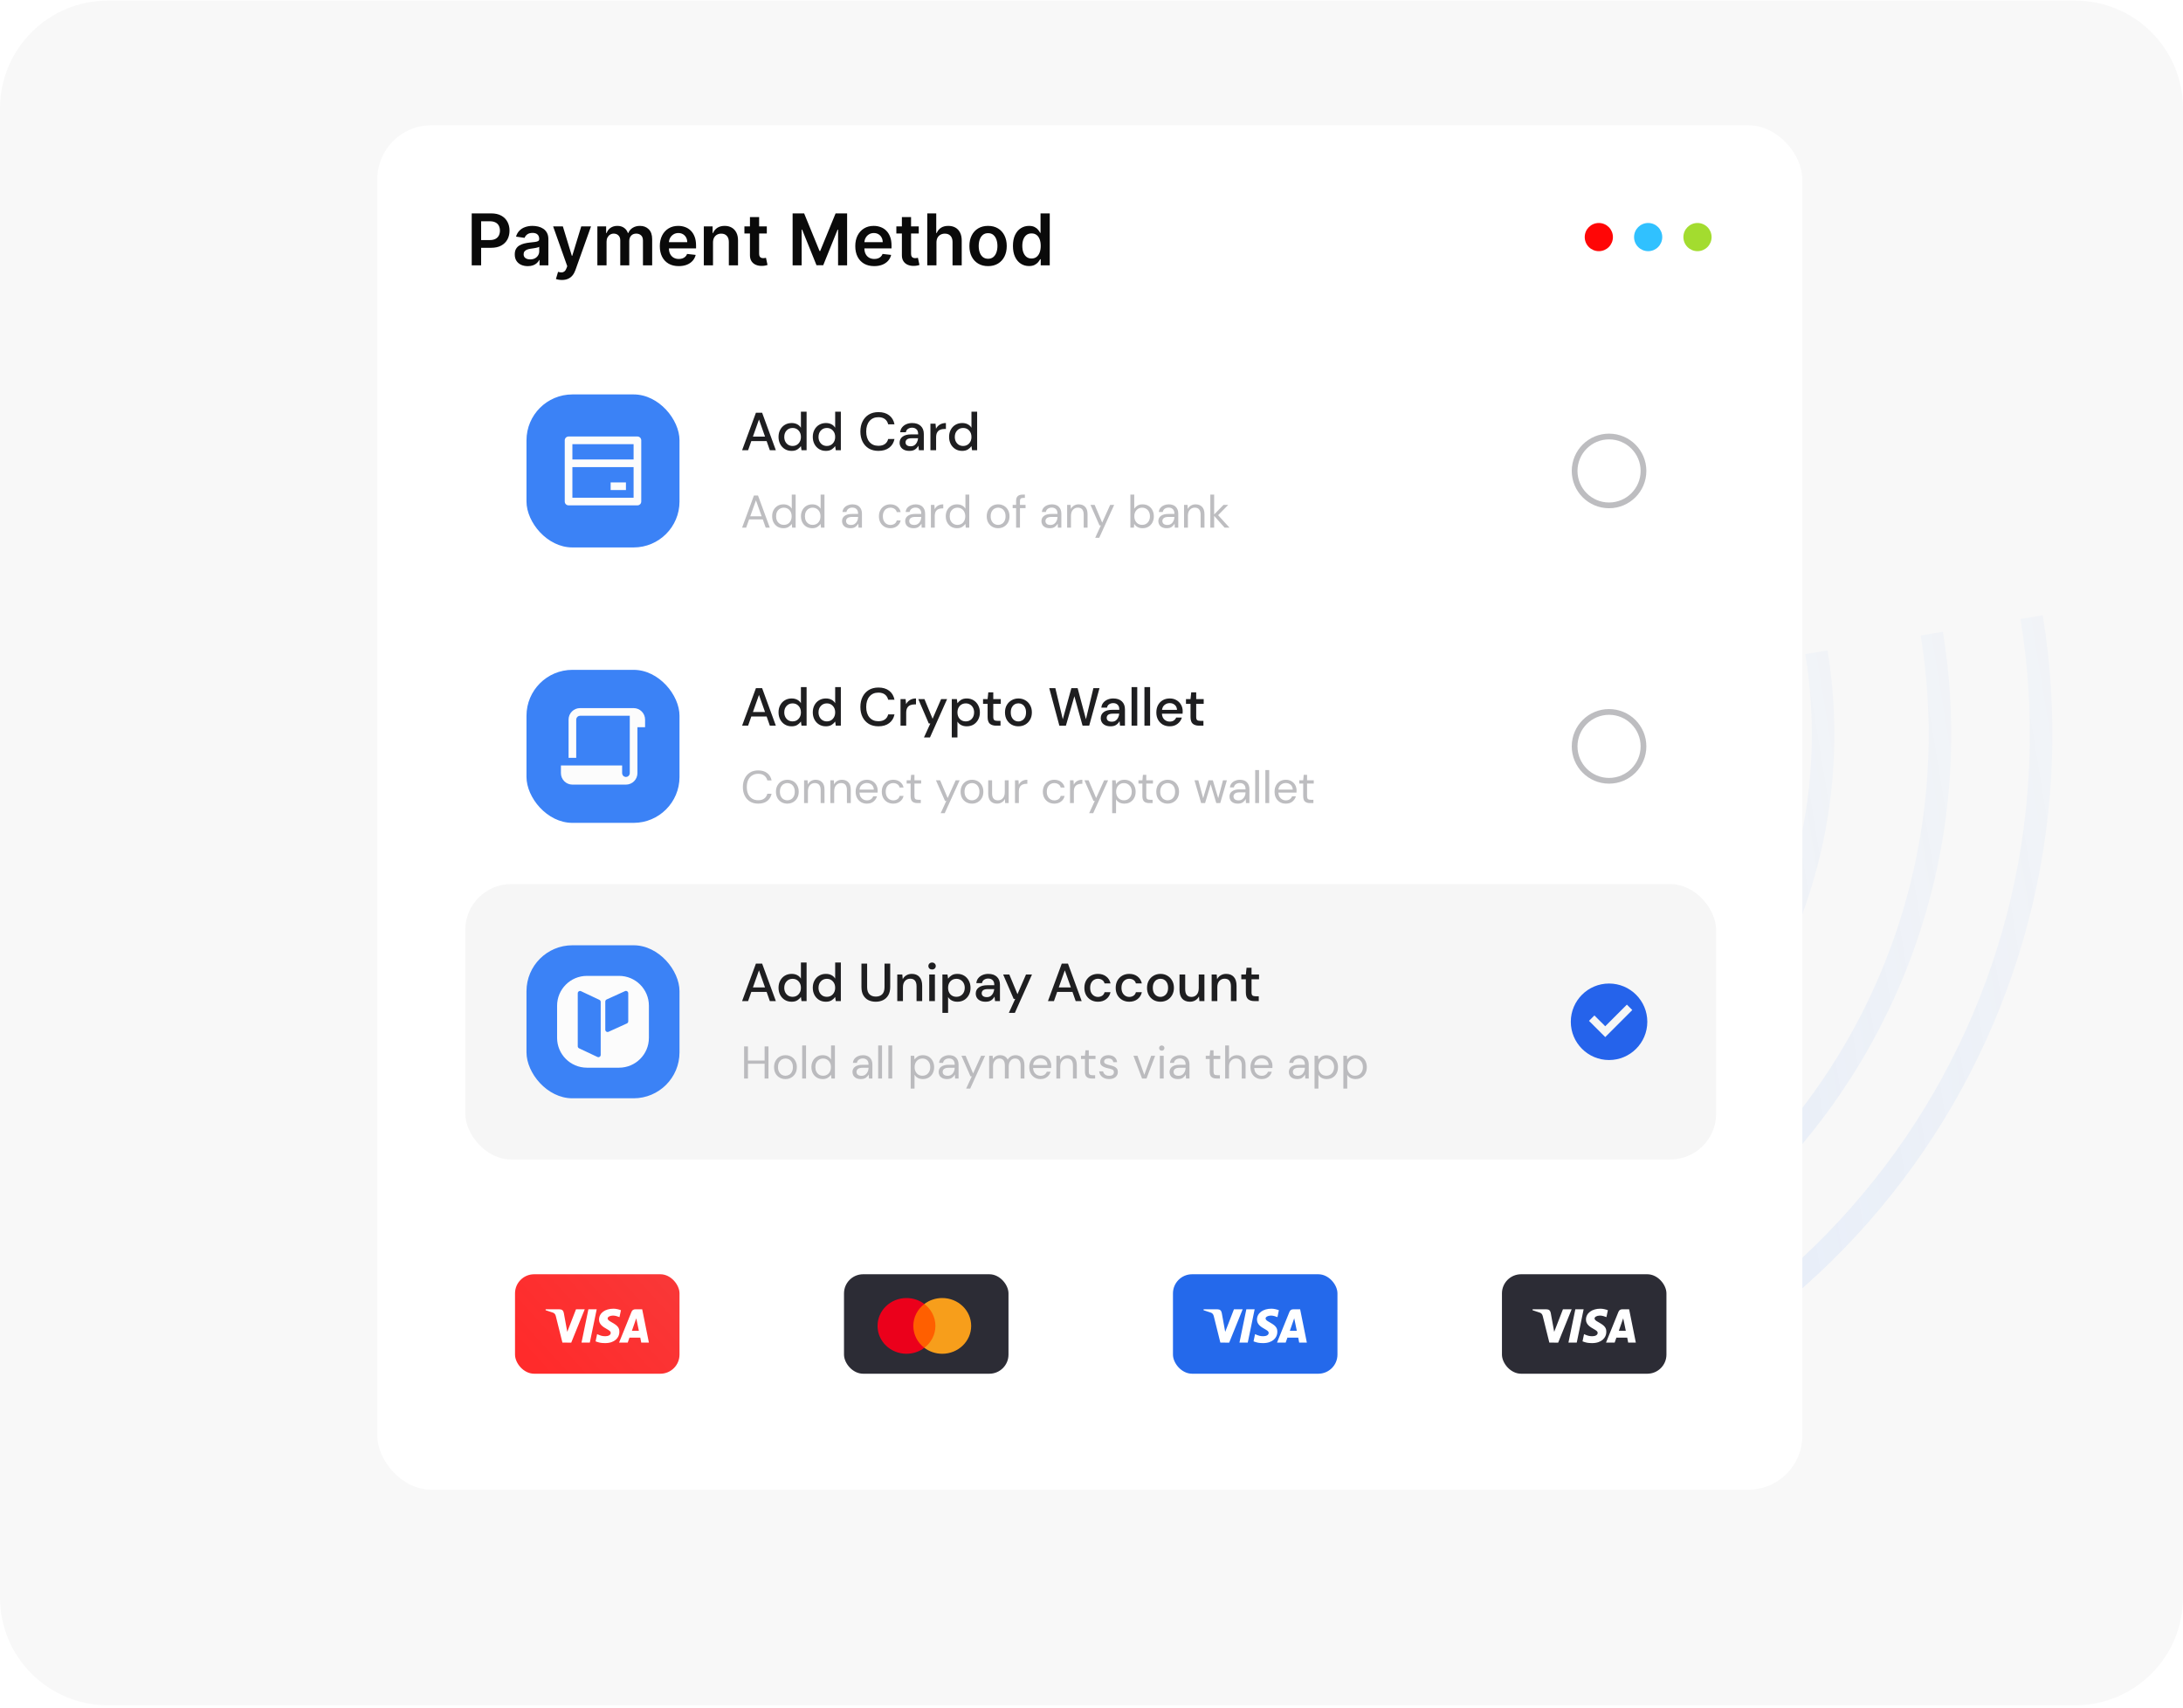 <svg width="648" height="507" viewBox="0 0 648 507" fill="none" xmlns="http://www.w3.org/2000/svg">
<g clip-path="url(#clip0_367_5261)">
<path d="M0 32.19C0 14.517 14.327 0.19 32 0.19H616C633.673 0.19 648 14.517 648 32.19V474.19C648 491.863 633.673 506.19 616 506.19H32C14.327 506.19 0 491.863 0 474.19V32.19Z" fill="#F8F8F8"/>
<path d="M424.775 431.042C452.756 426.476 479.564 416.442 503.667 401.515C527.77 386.588 548.698 367.058 565.253 344.043C581.809 321.027 593.669 294.976 600.156 267.377C606.643 239.778 607.63 211.171 603.061 183.19" stroke="url(#paint0_linear_367_5261)" stroke-opacity="0.15" stroke-width="6.695" stroke-miterlimit="10"/>
<path d="M419.947 401.462C444.036 397.531 467.115 388.893 487.865 376.042C508.616 363.191 526.632 346.378 540.884 326.564C555.137 306.75 565.347 284.323 570.931 260.563C576.516 236.803 577.365 212.175 573.431 188.086" stroke="url(#paint1_linear_367_5261)" stroke-opacity="0.15" stroke-width="6.695" stroke-miterlimit="10"/>
<path d="M414.351 367.169C433.944 363.972 452.716 356.946 469.594 346.493C486.471 336.04 501.125 322.365 512.717 306.249C524.31 290.132 532.614 271.89 537.156 252.564C541.698 233.238 542.389 213.207 539.189 193.614" stroke="url(#paint2_linear_367_5261)" stroke-opacity="0.15" stroke-width="6.695" stroke-miterlimit="10"/>
<g filter="url(#filter0_d_367_5261)">
<rect x="112" y="33.19" width="423" height="405" rx="16" fill="white"/>
<rect x="156.284" y="113.079" width="45.42" height="45.42" rx="13.626" fill="#3B82F6"/>
<g clip-path="url(#clip1_367_5261)">
<path d="M168.774 125.57H189.213C189.514 125.57 189.803 125.689 190.016 125.902C190.229 126.115 190.348 126.404 190.348 126.705V144.873C190.348 145.175 190.229 145.463 190.016 145.676C189.803 145.889 189.514 146.009 189.213 146.009H168.774C168.473 146.009 168.184 145.889 167.971 145.676C167.758 145.463 167.638 145.175 167.638 144.873V126.705C167.638 126.404 167.758 126.115 167.971 125.902C168.184 125.689 168.473 125.57 168.774 125.57ZM188.077 134.654H169.909V143.738H188.077V134.654ZM188.077 132.383V127.841H169.909V132.383H188.077ZM181.264 139.196H185.806V141.467H181.264V139.196Z" fill="#FCFCFC"/>
</g>
<path d="M220.285 129.647L224.387 118.519H226.231L230.301 129.647H228.52L227.566 126.929H223.02L222.066 129.647H220.285ZM223.497 125.593H227.089L225.293 120.522L223.497 125.593ZM234.978 129.838C234.215 129.838 233.542 129.658 232.959 129.297C232.376 128.937 231.92 128.444 231.592 127.819C231.263 127.194 231.099 126.484 231.099 125.689C231.099 124.894 231.263 124.189 231.592 123.575C231.92 122.949 232.376 122.462 232.959 122.112C233.552 121.752 234.231 121.572 234.994 121.572C235.619 121.572 236.165 121.693 236.631 121.937C237.108 122.181 237.479 122.525 237.744 122.97V118.201H239.429V129.647H237.919L237.744 128.423C237.49 128.794 237.14 129.123 236.695 129.409C236.25 129.695 235.677 129.838 234.978 129.838ZM235.28 128.375C236.001 128.375 236.589 128.126 237.044 127.628C237.511 127.13 237.744 126.489 237.744 125.705C237.744 124.91 237.511 124.269 237.044 123.781C236.589 123.283 236.001 123.034 235.28 123.034C234.559 123.034 233.966 123.283 233.499 123.781C233.033 124.269 232.8 124.91 232.8 125.705C232.8 126.224 232.906 126.685 233.118 127.088C233.33 127.491 233.621 127.808 233.992 128.042C234.374 128.264 234.803 128.375 235.28 128.375ZM245.146 129.838C244.383 129.838 243.71 129.658 243.127 129.297C242.545 128.937 242.089 128.444 241.76 127.819C241.432 127.194 241.267 126.484 241.267 125.689C241.267 124.894 241.432 124.189 241.76 123.575C242.089 122.949 242.545 122.462 243.127 122.112C243.721 121.752 244.399 121.572 245.162 121.572C245.788 121.572 246.333 121.693 246.8 121.937C247.277 122.181 247.647 122.525 247.912 122.97V118.201H249.598V129.647H248.087L247.912 128.423C247.658 128.794 247.308 129.123 246.863 129.409C246.418 129.695 245.846 129.838 245.146 129.838ZM245.448 128.375C246.169 128.375 246.757 128.126 247.213 127.628C247.679 127.13 247.912 126.489 247.912 125.705C247.912 124.91 247.679 124.269 247.213 123.781C246.757 123.283 246.169 123.034 245.448 123.034C244.728 123.034 244.134 123.283 243.668 123.781C243.202 124.269 242.968 124.91 242.968 125.705C242.968 126.224 243.074 126.685 243.286 127.088C243.498 127.491 243.79 127.808 244.161 128.042C244.542 128.264 244.971 128.375 245.448 128.375ZM260.751 129.838C259.649 129.838 258.695 129.6 257.889 129.123C257.095 128.635 256.48 127.962 256.045 127.104C255.611 126.235 255.394 125.233 255.394 124.099C255.394 122.955 255.611 121.953 256.045 121.095C256.48 120.226 257.095 119.547 257.889 119.06C258.695 118.572 259.649 118.329 260.751 118.329C262.054 118.329 263.12 118.646 263.946 119.282C264.773 119.918 265.297 120.808 265.52 121.953H263.644C263.496 121.307 263.178 120.793 262.69 120.411C262.203 120.03 261.551 119.839 260.735 119.839C259.622 119.839 258.743 120.22 258.096 120.983C257.45 121.736 257.126 122.774 257.126 124.099C257.126 125.413 257.45 126.447 258.096 127.199C258.743 127.952 259.622 128.328 260.735 128.328C261.551 128.328 262.203 128.148 262.69 127.787C263.178 127.427 263.496 126.934 263.644 126.309H265.52C265.297 127.411 264.773 128.275 263.946 128.9C263.12 129.525 262.054 129.838 260.751 129.838ZM269.979 129.838C269.312 129.838 268.761 129.727 268.326 129.504C267.892 129.282 267.568 128.99 267.356 128.63C267.144 128.259 267.038 127.856 267.038 127.422C267.038 126.659 267.335 126.054 267.929 125.609C268.522 125.164 269.37 124.942 270.472 124.942H272.539V124.799C272.539 124.184 272.369 123.723 272.03 123.416C271.702 123.108 271.272 122.955 270.742 122.955C270.276 122.955 269.868 123.071 269.518 123.304C269.179 123.527 268.973 123.861 268.898 124.306H267.213C267.266 123.734 267.457 123.246 267.786 122.843C268.125 122.43 268.549 122.117 269.057 121.905C269.577 121.683 270.144 121.572 270.758 121.572C271.861 121.572 272.714 121.863 273.318 122.446C273.922 123.018 274.224 123.802 274.224 124.799V129.647H272.761L272.618 128.296C272.396 128.73 272.072 129.096 271.649 129.393C271.225 129.69 270.668 129.838 269.979 129.838ZM270.313 128.471C270.769 128.471 271.15 128.365 271.458 128.153C271.776 127.93 272.019 127.639 272.189 127.279C272.369 126.918 272.48 126.521 272.523 126.086H270.647C269.979 126.086 269.502 126.203 269.216 126.436C268.941 126.669 268.803 126.961 268.803 127.31C268.803 127.671 268.935 127.957 269.2 128.169C269.476 128.37 269.847 128.471 270.313 128.471ZM276.189 129.647V121.762H277.699L277.842 123.257C278.117 122.737 278.499 122.329 278.987 122.033C279.485 121.725 280.083 121.572 280.783 121.572V123.336H280.322C279.856 123.336 279.437 123.416 279.066 123.575C278.706 123.723 278.414 123.983 278.192 124.354C277.98 124.714 277.874 125.217 277.874 125.864V129.647H276.189ZM285.603 129.838C284.84 129.838 284.167 129.658 283.584 129.297C283.001 128.937 282.545 128.444 282.217 127.819C281.888 127.194 281.724 126.484 281.724 125.689C281.724 124.894 281.888 124.189 282.217 123.575C282.545 122.949 283.001 122.462 283.584 122.112C284.178 121.752 284.856 121.572 285.619 121.572C286.244 121.572 286.79 121.693 287.256 121.937C287.733 122.181 288.104 122.525 288.369 122.97V118.201H290.054V129.647H288.544L288.369 128.423C288.115 128.794 287.765 129.123 287.32 129.409C286.875 129.695 286.302 129.838 285.603 129.838ZM285.905 128.375C286.626 128.375 287.214 128.126 287.67 127.628C288.136 127.13 288.369 126.489 288.369 125.705C288.369 124.91 288.136 124.269 287.67 123.781C287.214 123.283 286.626 123.034 285.905 123.034C285.184 123.034 284.591 123.283 284.125 123.781C283.658 124.269 283.425 124.91 283.425 125.705C283.425 126.224 283.531 126.685 283.743 127.088C283.955 127.491 284.246 127.808 284.617 128.042C284.999 128.264 285.428 128.375 285.905 128.375Z" fill="#1E1E20"/>
<path d="M220.281 152.628L223.796 143.09H225.009L228.511 152.628H227.298L226.426 150.175H222.366L221.48 152.628H220.281ZM222.706 149.249H226.086L224.396 144.534L222.706 149.249ZM232.554 152.792C231.882 152.792 231.291 152.637 230.783 152.328C230.283 152.02 229.892 151.597 229.611 151.061C229.338 150.525 229.202 149.917 229.202 149.235C229.202 148.554 229.343 147.95 229.624 147.423C229.906 146.887 230.297 146.469 230.796 146.169C231.296 145.861 231.886 145.706 232.568 145.706C233.122 145.706 233.612 145.82 234.039 146.047C234.466 146.274 234.798 146.592 235.034 147.001V142.817H236.179V152.628H235.143L235.034 151.511C234.816 151.838 234.503 152.133 234.094 152.397C233.685 152.66 233.172 152.792 232.554 152.792ZM232.677 151.797C233.131 151.797 233.531 151.693 233.876 151.484C234.23 151.266 234.503 150.966 234.693 150.584C234.893 150.203 234.993 149.758 234.993 149.249C234.993 148.74 234.893 148.295 234.693 147.914C234.503 147.532 234.23 147.237 233.876 147.028C233.531 146.81 233.131 146.701 232.677 146.701C232.232 146.701 231.832 146.81 231.478 147.028C231.132 147.237 230.86 147.532 230.66 147.914C230.469 148.295 230.374 148.74 230.374 149.249C230.374 149.758 230.469 150.203 230.66 150.584C230.86 150.966 231.132 151.266 231.478 151.484C231.832 151.693 232.232 151.797 232.677 151.797ZM241.11 152.792C240.438 152.792 239.848 152.637 239.339 152.328C238.839 152.02 238.449 151.597 238.167 151.061C237.894 150.525 237.758 149.917 237.758 149.235C237.758 148.554 237.899 147.95 238.181 147.423C238.462 146.887 238.853 146.469 239.352 146.169C239.852 145.861 240.443 145.706 241.124 145.706C241.678 145.706 242.169 145.82 242.595 146.047C243.022 146.274 243.354 146.592 243.59 147.001V142.817H244.735V152.628H243.699L243.59 151.511C243.372 151.838 243.059 152.133 242.65 152.397C242.241 152.66 241.728 152.792 241.11 152.792ZM241.233 151.797C241.687 151.797 242.087 151.693 242.432 151.484C242.786 151.266 243.059 150.966 243.25 150.584C243.449 150.203 243.549 149.758 243.549 149.249C243.549 148.74 243.449 148.295 243.25 147.914C243.059 147.532 242.786 147.237 242.432 147.028C242.087 146.81 241.687 146.701 241.233 146.701C240.788 146.701 240.388 146.81 240.034 147.028C239.689 147.237 239.416 147.532 239.216 147.914C239.025 148.295 238.93 148.74 238.93 149.249C238.93 149.758 239.025 150.203 239.216 150.584C239.416 150.966 239.689 151.266 240.034 151.484C240.388 151.693 240.788 151.797 241.233 151.797ZM252.455 152.792C251.892 152.792 251.424 152.696 251.051 152.506C250.679 152.315 250.402 152.06 250.22 151.742C250.039 151.425 249.948 151.079 249.948 150.707C249.948 150.017 250.211 149.485 250.738 149.113C251.265 148.74 251.983 148.554 252.891 148.554H254.717V148.472C254.717 147.882 254.562 147.437 254.254 147.137C253.945 146.828 253.531 146.674 253.014 146.674C252.569 146.674 252.182 146.787 251.855 147.014C251.537 147.232 251.338 147.555 251.256 147.982H250.084C250.129 147.491 250.293 147.078 250.575 146.742C250.865 146.406 251.224 146.151 251.651 145.979C252.078 145.797 252.532 145.706 253.014 145.706C253.958 145.706 254.667 145.961 255.139 146.469C255.621 146.969 255.861 147.637 255.861 148.472V152.628H254.84L254.771 151.415C254.581 151.797 254.299 152.124 253.927 152.397C253.563 152.66 253.073 152.792 252.455 152.792ZM252.632 151.824C253.068 151.824 253.441 151.711 253.749 151.484C254.067 151.256 254.308 150.961 254.472 150.598C254.635 150.235 254.717 149.853 254.717 149.453V149.44H252.986C252.314 149.44 251.837 149.558 251.556 149.794C251.283 150.021 251.147 150.307 251.147 150.652C251.147 151.007 251.274 151.293 251.528 151.511C251.792 151.72 252.16 151.824 252.632 151.824ZM264.291 152.792C263.646 152.792 263.065 152.646 262.547 152.356C262.039 152.056 261.634 151.643 261.335 151.116C261.044 150.58 260.899 149.957 260.899 149.249C260.899 148.54 261.044 147.923 261.335 147.396C261.634 146.86 262.039 146.447 262.547 146.156C263.065 145.856 263.646 145.706 264.291 145.706C265.091 145.706 265.763 145.915 266.308 146.333C266.862 146.751 267.212 147.309 267.357 148.009H266.185C266.095 147.591 265.872 147.269 265.518 147.042C265.163 146.805 264.75 146.687 264.278 146.687C263.896 146.687 263.537 146.783 263.201 146.973C262.865 147.164 262.593 147.45 262.384 147.832C262.175 148.213 262.07 148.686 262.07 149.249C262.07 149.812 262.175 150.284 262.384 150.666C262.593 151.048 262.865 151.338 263.201 151.538C263.537 151.729 263.896 151.824 264.278 151.824C264.75 151.824 265.163 151.711 265.518 151.484C265.872 151.247 266.095 150.916 266.185 150.489H267.357C267.221 151.17 266.876 151.724 266.322 152.151C265.768 152.578 265.091 152.792 264.291 152.792ZM271.204 152.792C270.641 152.792 270.173 152.696 269.801 152.506C269.428 152.315 269.151 152.06 268.969 151.742C268.788 151.425 268.697 151.079 268.697 150.707C268.697 150.017 268.96 149.485 269.487 149.113C270.014 148.74 270.732 148.554 271.64 148.554H273.466V148.472C273.466 147.882 273.312 147.437 273.003 147.137C272.694 146.828 272.28 146.674 271.763 146.674C271.318 146.674 270.932 146.787 270.604 147.014C270.287 147.232 270.087 147.555 270.005 147.982H268.833C268.879 147.491 269.042 147.078 269.324 146.742C269.614 146.406 269.973 146.151 270.4 145.979C270.827 145.797 271.281 145.706 271.763 145.706C272.707 145.706 273.416 145.961 273.888 146.469C274.37 146.969 274.611 147.637 274.611 148.472V152.628H273.589L273.52 151.415C273.33 151.797 273.048 152.124 272.676 152.397C272.312 152.66 271.822 152.792 271.204 152.792ZM271.381 151.824C271.817 151.824 272.19 151.711 272.499 151.484C272.816 151.256 273.057 150.961 273.221 150.598C273.384 150.235 273.466 149.853 273.466 149.453V149.44H271.735C271.063 149.44 270.586 149.558 270.305 149.794C270.032 150.021 269.896 150.307 269.896 150.652C269.896 151.007 270.023 151.293 270.277 151.511C270.541 151.72 270.909 151.824 271.381 151.824ZM276.328 152.628V145.87H277.363L277.459 147.164C277.668 146.719 277.985 146.365 278.412 146.101C278.839 145.838 279.366 145.706 279.993 145.706V146.905H279.68C279.28 146.905 278.912 146.978 278.576 147.123C278.24 147.26 277.972 147.496 277.772 147.832C277.572 148.168 277.472 148.631 277.472 149.222V152.628H276.328ZM284.091 152.792C283.419 152.792 282.828 152.637 282.319 152.328C281.82 152.02 281.429 151.597 281.148 151.061C280.875 150.525 280.739 149.917 280.739 149.235C280.739 148.554 280.88 147.95 281.161 147.423C281.443 146.887 281.833 146.469 282.333 146.169C282.833 145.861 283.423 145.706 284.104 145.706C284.658 145.706 285.149 145.82 285.576 146.047C286.003 146.274 286.334 146.592 286.571 147.001V142.817H287.715V152.628H286.68L286.571 151.511C286.353 151.838 286.039 152.133 285.63 152.397C285.222 152.66 284.708 152.792 284.091 152.792ZM284.213 151.797C284.668 151.797 285.067 151.693 285.412 151.484C285.767 151.266 286.039 150.966 286.23 150.584C286.43 150.203 286.53 149.758 286.53 149.249C286.53 148.74 286.43 148.295 286.23 147.914C286.039 147.532 285.767 147.237 285.412 147.028C285.067 146.81 284.668 146.701 284.213 146.701C283.768 146.701 283.369 146.81 283.014 147.028C282.669 147.237 282.397 147.532 282.197 147.914C282.006 148.295 281.911 148.74 281.911 149.249C281.911 149.758 282.006 150.203 282.197 150.584C282.397 150.966 282.669 151.266 283.014 151.484C283.369 151.693 283.768 151.797 284.213 151.797ZM296.267 152.792C295.631 152.792 295.058 152.646 294.55 152.356C294.041 152.065 293.637 151.656 293.337 151.129C293.046 150.593 292.901 149.967 292.901 149.249C292.901 148.531 293.051 147.909 293.351 147.382C293.65 146.846 294.055 146.433 294.563 146.142C295.081 145.852 295.658 145.706 296.294 145.706C296.93 145.706 297.502 145.852 298.011 146.142C298.519 146.433 298.919 146.846 299.21 147.382C299.51 147.909 299.66 148.531 299.66 149.249C299.66 149.967 299.51 150.593 299.21 151.129C298.91 151.656 298.501 152.065 297.984 152.356C297.475 152.646 296.903 152.792 296.267 152.792ZM296.267 151.811C296.657 151.811 297.021 151.715 297.357 151.524C297.693 151.334 297.965 151.048 298.174 150.666C298.383 150.284 298.488 149.812 298.488 149.249C298.488 148.686 298.383 148.213 298.174 147.832C297.974 147.45 297.706 147.164 297.37 146.973C297.034 146.783 296.675 146.687 296.294 146.687C295.903 146.687 295.54 146.783 295.204 146.973C294.868 147.164 294.595 147.45 294.386 147.832C294.177 148.213 294.073 148.686 294.073 149.249C294.073 149.812 294.177 150.284 294.386 150.666C294.595 151.048 294.863 151.334 295.19 151.524C295.526 151.715 295.885 151.811 296.267 151.811ZM301.619 152.628V146.837H300.597V145.87H301.619V144.698C301.619 144.044 301.782 143.567 302.109 143.267C302.436 142.967 302.913 142.817 303.54 142.817H304.221V143.799H303.717C303.372 143.799 303.127 143.871 302.982 144.017C302.836 144.153 302.763 144.389 302.763 144.725V145.87H304.426V146.837H302.763V152.628H301.619ZM311.643 152.792C311.08 152.792 310.612 152.696 310.239 152.506C309.867 152.315 309.59 152.06 309.408 151.742C309.227 151.425 309.136 151.079 309.136 150.707C309.136 150.017 309.399 149.485 309.926 149.113C310.453 148.74 311.171 148.554 312.079 148.554H313.905V148.472C313.905 147.882 313.75 147.437 313.442 147.137C313.133 146.828 312.719 146.674 312.202 146.674C311.757 146.674 311.37 146.787 311.043 147.014C310.725 147.232 310.526 147.555 310.444 147.982H309.272C309.317 147.491 309.481 147.078 309.763 146.742C310.053 146.406 310.412 146.151 310.839 145.979C311.266 145.797 311.72 145.706 312.202 145.706C313.146 145.706 313.855 145.961 314.327 146.469C314.809 146.969 315.049 147.637 315.049 148.472V152.628H314.028L313.959 151.415C313.769 151.797 313.487 152.124 313.115 152.397C312.751 152.66 312.261 152.792 311.643 152.792ZM311.82 151.824C312.256 151.824 312.629 151.711 312.937 151.484C313.255 151.256 313.496 150.961 313.66 150.598C313.823 150.235 313.905 149.853 313.905 149.453V149.44H312.174C311.502 149.44 311.025 149.558 310.744 149.794C310.471 150.021 310.335 150.307 310.335 150.652C310.335 151.007 310.462 151.293 310.716 151.511C310.98 151.72 311.348 151.824 311.82 151.824ZM316.767 152.628V145.87H317.802L317.87 147.082C318.088 146.655 318.402 146.319 318.81 146.074C319.219 145.829 319.683 145.706 320.2 145.706C321 145.706 321.636 145.951 322.108 146.442C322.589 146.923 322.83 147.668 322.83 148.677V152.628H321.686V148.799C321.686 147.391 321.104 146.687 319.941 146.687C319.36 146.687 318.874 146.901 318.483 147.328C318.102 147.746 317.911 148.345 317.911 149.126V152.628H316.767ZM325.1 155.626L326.776 151.974H326.381L323.697 145.87H324.937L327.172 151.129L329.543 145.87H330.728L326.3 155.626H325.1ZM339.153 152.792C338.599 152.792 338.104 152.678 337.668 152.451C337.241 152.224 336.914 151.906 336.687 151.497L336.578 152.628H335.542V142.817H336.687V146.987C336.905 146.66 337.214 146.365 337.613 146.101C338.022 145.838 338.54 145.706 339.167 145.706C339.839 145.706 340.425 145.861 340.925 146.169C341.424 146.478 341.81 146.901 342.083 147.437C342.364 147.973 342.505 148.581 342.505 149.263C342.505 149.944 342.364 150.552 342.083 151.088C341.81 151.615 341.42 152.033 340.911 152.342C340.411 152.642 339.825 152.792 339.153 152.792ZM339.031 151.797C339.485 151.797 339.884 151.693 340.23 151.484C340.575 151.266 340.847 150.966 341.047 150.584C341.247 150.203 341.347 149.758 341.347 149.249C341.347 148.74 341.247 148.295 341.047 147.914C340.847 147.532 340.575 147.237 340.23 147.028C339.884 146.81 339.485 146.701 339.031 146.701C338.576 146.701 338.177 146.81 337.831 147.028C337.486 147.237 337.214 147.532 337.014 147.914C336.814 148.295 336.714 148.74 336.714 149.249C336.714 149.758 336.814 150.203 337.014 150.584C337.214 150.966 337.486 151.266 337.831 151.484C338.177 151.693 338.576 151.797 339.031 151.797ZM346.347 152.792C345.784 152.792 345.316 152.696 344.943 152.506C344.571 152.315 344.294 152.06 344.112 151.742C343.93 151.425 343.84 151.079 343.84 150.707C343.84 150.017 344.103 149.485 344.63 149.113C345.157 148.74 345.874 148.554 346.783 148.554H348.609V148.472C348.609 147.882 348.454 147.437 348.145 147.137C347.837 146.828 347.423 146.674 346.905 146.674C346.46 146.674 346.074 146.787 345.747 147.014C345.429 147.232 345.229 147.555 345.148 147.982H343.976C344.021 147.491 344.185 147.078 344.466 146.742C344.757 146.406 345.116 146.151 345.543 145.979C345.97 145.797 346.424 145.706 346.905 145.706C347.85 145.706 348.559 145.961 349.031 146.469C349.513 146.969 349.753 147.637 349.753 148.472V152.628H348.731L348.663 151.415C348.472 151.797 348.191 152.124 347.818 152.397C347.455 152.66 346.964 152.792 346.347 152.792ZM346.524 151.824C346.96 151.824 347.332 151.711 347.641 151.484C347.959 151.256 348.2 150.961 348.363 150.598C348.527 150.235 348.609 149.853 348.609 149.453V149.44H346.878C346.206 149.44 345.729 149.558 345.447 149.794C345.175 150.021 345.039 150.307 345.039 150.652C345.039 151.007 345.166 151.293 345.42 151.511C345.684 151.72 346.051 151.824 346.524 151.824ZM351.47 152.628V145.87H352.506L352.574 147.082C352.792 146.655 353.105 146.319 353.514 146.074C353.923 145.829 354.386 145.706 354.904 145.706C355.703 145.706 356.339 145.951 356.812 146.442C357.293 146.923 357.534 147.668 357.534 148.677V152.628H356.389V148.799C356.389 147.391 355.808 146.687 354.645 146.687C354.064 146.687 353.578 146.901 353.187 147.328C352.806 147.746 352.615 148.345 352.615 149.126V152.628H351.47ZM359.268 152.628V142.817H360.413V148.718L363.179 145.87H364.582L361.584 148.922L364.964 152.628H363.506L360.413 149.126V152.628H359.268Z" fill="#ACACB0" fill-opacity="0.8"/>
<path fill-rule="evenodd" clip-rule="evenodd" d="M477.631 126.422C472.457 126.422 468.263 130.616 468.263 135.789C468.263 140.963 472.457 145.157 477.631 145.157C482.804 145.157 486.999 140.963 486.999 135.789C486.999 130.616 482.804 126.422 477.631 126.422ZM466.56 135.789C466.56 129.675 471.516 124.718 477.631 124.718C483.745 124.718 488.702 129.675 488.702 135.789C488.702 141.904 483.745 146.861 477.631 146.861C471.516 146.861 466.56 141.904 466.56 135.789Z" fill="#ACACB0" fill-opacity="0.8"/>
<rect x="156.284" y="194.835" width="45.42" height="45.42" rx="13.626" fill="#3B82F6"/>
<g clip-path="url(#clip2_367_5261)">
<path d="M188.078 206.191C188.982 206.191 189.848 206.55 190.487 207.189C191.126 207.828 191.485 208.694 191.485 209.597V211.868H189.214V225.494C189.214 226.398 188.855 227.264 188.216 227.903C187.577 228.542 186.711 228.901 185.807 228.901H169.91C169.007 228.901 168.14 228.542 167.501 227.903C166.863 227.264 166.504 226.398 166.504 225.494V223.223H184.672V225.494C184.672 225.773 184.774 226.041 184.959 226.249C185.143 226.457 185.398 226.589 185.674 226.622L185.807 226.63C186.085 226.63 186.354 226.528 186.562 226.343C186.769 226.158 186.902 225.904 186.935 225.627L186.943 225.494V208.462H172.181C171.903 208.462 171.635 208.564 171.427 208.749C171.219 208.934 171.086 209.188 171.054 209.465L171.046 209.597V220.952H168.775V209.597C168.775 208.694 169.134 207.828 169.772 207.189C170.411 206.55 171.278 206.191 172.181 206.191H188.078Z" fill="#FCFCFC"/>
</g>
<path d="M220.285 211.403L224.387 200.275H226.231L230.301 211.403H228.52L227.566 208.685H223.02L222.066 211.403H220.285ZM223.497 207.35H227.089L225.293 202.278L223.497 207.35ZM234.978 211.594C234.215 211.594 233.542 211.414 232.959 211.054C232.376 210.693 231.92 210.2 231.592 209.575C231.263 208.95 231.099 208.24 231.099 207.445C231.099 206.65 231.263 205.945 231.592 205.331C231.92 204.705 232.376 204.218 232.959 203.868C233.552 203.508 234.231 203.328 234.994 203.328C235.619 203.328 236.165 203.45 236.631 203.693C237.108 203.937 237.479 204.281 237.744 204.727V199.957H239.429V211.403H237.919L237.744 210.179C237.49 210.55 237.14 210.879 236.695 211.165C236.25 211.451 235.677 211.594 234.978 211.594ZM235.28 210.132C236.001 210.132 236.589 209.883 237.044 209.384C237.511 208.886 237.744 208.245 237.744 207.461C237.744 206.666 237.511 206.025 237.044 205.537C236.589 205.039 236.001 204.79 235.28 204.79C234.559 204.79 233.966 205.039 233.499 205.537C233.033 206.025 232.8 206.666 232.8 207.461C232.8 207.98 232.906 208.441 233.118 208.844C233.33 209.247 233.621 209.565 233.992 209.798C234.374 210.02 234.803 210.132 235.28 210.132ZM245.146 211.594C244.383 211.594 243.71 211.414 243.127 211.054C242.545 210.693 242.089 210.2 241.76 209.575C241.432 208.95 241.267 208.24 241.267 207.445C241.267 206.65 241.432 205.945 241.76 205.331C242.089 204.705 242.545 204.218 243.127 203.868C243.721 203.508 244.399 203.328 245.162 203.328C245.788 203.328 246.333 203.45 246.8 203.693C247.277 203.937 247.647 204.281 247.912 204.727V199.957H249.598V211.403H248.087L247.912 210.179C247.658 210.55 247.308 210.879 246.863 211.165C246.418 211.451 245.846 211.594 245.146 211.594ZM245.448 210.132C246.169 210.132 246.757 209.883 247.213 209.384C247.679 208.886 247.912 208.245 247.912 207.461C247.912 206.666 247.679 206.025 247.213 205.537C246.757 205.039 246.169 204.79 245.448 204.79C244.728 204.79 244.134 205.039 243.668 205.537C243.202 206.025 242.968 206.666 242.968 207.461C242.968 207.98 243.074 208.441 243.286 208.844C243.498 209.247 243.79 209.565 244.161 209.798C244.542 210.02 244.971 210.132 245.448 210.132ZM260.751 211.594C259.649 211.594 258.695 211.356 257.889 210.879C257.095 210.391 256.48 209.718 256.045 208.86C255.611 207.991 255.394 206.989 255.394 205.855C255.394 204.711 255.611 203.709 256.045 202.851C256.48 201.982 257.095 201.303 257.889 200.816C258.695 200.328 259.649 200.085 260.751 200.085C262.054 200.085 263.12 200.403 263.946 201.038C264.773 201.674 265.297 202.565 265.52 203.709H263.644C263.496 203.063 263.178 202.549 262.69 202.167C262.203 201.786 261.551 201.595 260.735 201.595C259.622 201.595 258.743 201.976 258.096 202.739C257.45 203.492 257.126 204.531 257.126 205.855C257.126 207.169 257.45 208.203 258.096 208.955C258.743 209.708 259.622 210.084 260.735 210.084C261.551 210.084 262.203 209.904 262.69 209.543C263.178 209.183 263.496 208.69 263.644 208.065H265.52C265.297 209.167 264.773 210.031 263.946 210.656C263.12 211.281 262.054 211.594 260.751 211.594ZM267.309 211.403V203.518H268.819L268.962 205.013C269.237 204.493 269.619 204.085 270.107 203.789C270.605 203.481 271.203 203.328 271.903 203.328V205.092H271.442C270.976 205.092 270.557 205.172 270.186 205.331C269.826 205.479 269.534 205.739 269.312 206.11C269.1 206.47 268.994 206.973 268.994 207.62V211.403H267.309ZM274.27 214.901L276.161 210.752H275.7L272.585 203.518H274.413L276.829 209.353L279.357 203.518H281.137L276.05 214.901H274.27ZM282.523 214.901V203.518H284.033L284.208 204.742C284.462 204.372 284.812 204.043 285.257 203.757C285.702 203.471 286.274 203.328 286.974 203.328C287.737 203.328 288.41 203.508 288.993 203.868C289.576 204.228 290.031 204.721 290.36 205.347C290.699 205.972 290.869 206.682 290.869 207.477C290.869 208.272 290.699 208.982 290.36 209.607C290.031 210.222 289.576 210.709 288.993 211.069C288.41 211.419 287.732 211.594 286.958 211.594C286.343 211.594 285.797 211.472 285.32 211.228C284.854 210.985 284.483 210.64 284.208 210.195V214.901H282.523ZM286.672 210.132C287.392 210.132 287.986 209.888 288.452 209.4C288.918 208.902 289.152 208.256 289.152 207.461C289.152 206.942 289.046 206.481 288.834 206.078C288.622 205.675 288.33 205.362 287.959 205.14C287.588 204.907 287.159 204.79 286.672 204.79C285.951 204.79 285.358 205.039 284.891 205.537C284.436 206.035 284.208 206.677 284.208 207.461C284.208 208.256 284.436 208.902 284.891 209.4C285.358 209.888 285.951 210.132 286.672 210.132ZM295.687 211.403C294.914 211.403 294.299 211.218 293.843 210.847C293.387 210.465 293.16 209.792 293.16 208.828V204.933H291.808V203.518H293.16L293.366 201.515H294.845V203.518H297.07V204.933H294.845V208.828C294.845 209.263 294.935 209.565 295.115 209.734C295.306 209.893 295.629 209.973 296.085 209.973H296.991V211.403H295.687ZM302.294 211.594C301.542 211.594 300.863 211.425 300.259 211.085C299.666 210.736 299.194 210.253 298.844 209.639C298.495 209.013 298.32 208.288 298.32 207.461C298.32 206.634 298.495 205.914 298.844 205.299C299.205 204.674 299.687 204.191 300.291 203.852C300.895 203.503 301.568 203.328 302.31 203.328C303.062 203.328 303.735 203.503 304.329 203.852C304.933 204.191 305.41 204.674 305.76 205.299C306.12 205.914 306.3 206.634 306.3 207.461C306.3 208.288 306.12 209.013 305.76 209.639C305.41 210.253 304.933 210.736 304.329 211.085C303.725 211.425 303.046 211.594 302.294 211.594ZM302.294 210.147C302.697 210.147 303.068 210.047 303.407 209.845C303.757 209.644 304.037 209.347 304.249 208.955C304.461 208.552 304.567 208.054 304.567 207.461C304.567 206.867 304.461 206.375 304.249 205.982C304.048 205.58 303.772 205.278 303.423 205.076C303.084 204.875 302.713 204.774 302.31 204.774C301.907 204.774 301.531 204.875 301.181 205.076C300.842 205.278 300.567 205.58 300.355 205.982C300.143 206.375 300.037 206.867 300.037 207.461C300.037 208.054 300.143 208.552 300.355 208.955C300.567 209.347 300.842 209.644 301.181 209.845C301.52 210.047 301.891 210.147 302.294 210.147ZM314.465 211.419L311.46 200.275H313.272L315.482 209.496L318.025 200.275H319.885L322.349 209.496L324.559 200.275H326.371L323.319 211.403H321.348L318.916 202.676L316.404 211.403L314.465 211.419ZM329.686 211.594C329.019 211.594 328.468 211.483 328.033 211.26C327.599 211.038 327.275 210.746 327.063 210.386C326.851 210.015 326.745 209.612 326.745 209.178C326.745 208.415 327.042 207.811 327.636 207.365C328.229 206.92 329.077 206.698 330.179 206.698H332.246V206.555C332.246 205.94 332.076 205.479 331.737 205.172C331.409 204.864 330.979 204.711 330.449 204.711C329.983 204.711 329.575 204.827 329.225 205.06C328.886 205.283 328.68 205.617 328.605 206.062H326.92C326.973 205.49 327.164 205.002 327.493 204.599C327.832 204.186 328.256 203.873 328.764 203.661C329.284 203.439 329.851 203.328 330.465 203.328C331.567 203.328 332.421 203.619 333.025 204.202C333.629 204.774 333.931 205.559 333.931 206.555V211.403H332.468L332.325 210.052C332.103 210.487 331.779 210.852 331.356 211.149C330.932 211.446 330.375 211.594 329.686 211.594ZM330.02 210.227C330.476 210.227 330.857 210.121 331.165 209.909C331.483 209.686 331.726 209.395 331.896 209.035C332.076 208.674 332.187 208.277 332.23 207.842H330.354C329.686 207.842 329.209 207.959 328.923 208.192C328.648 208.425 328.51 208.717 328.51 209.066C328.51 209.427 328.642 209.713 328.907 209.925C329.183 210.126 329.554 210.227 330.02 210.227ZM335.896 211.403V199.957H337.581V211.403H335.896ZM339.715 211.403V199.957H341.4V211.403H339.715ZM347.222 211.594C346.448 211.594 345.759 211.425 345.155 211.085C344.562 210.736 344.095 210.253 343.756 209.639C343.417 209.024 343.247 208.309 343.247 207.493C343.247 206.666 343.412 205.94 343.74 205.315C344.079 204.689 344.546 204.202 345.139 203.852C345.743 203.503 346.443 203.328 347.238 203.328C348.011 203.328 348.684 203.503 349.257 203.852C349.829 204.191 350.274 204.647 350.592 205.219C350.91 205.792 351.069 206.422 351.069 207.111C351.069 207.217 351.064 207.334 351.053 207.461C351.053 207.577 351.048 207.71 351.037 207.858H344.901C344.954 208.621 345.203 209.204 345.648 209.607C346.104 209.999 346.628 210.195 347.222 210.195C347.699 210.195 348.096 210.089 348.414 209.877C348.743 209.655 348.986 209.358 349.145 208.987H350.83C350.618 209.729 350.194 210.349 349.559 210.847C348.933 211.345 348.154 211.594 347.222 211.594ZM347.222 204.711C346.66 204.711 346.162 204.88 345.727 205.219C345.293 205.548 345.028 206.046 344.933 206.714H349.384C349.352 206.099 349.135 205.612 348.732 205.251C348.329 204.891 347.826 204.711 347.222 204.711ZM355.922 211.403C355.148 211.403 354.534 211.218 354.078 210.847C353.622 210.465 353.394 209.792 353.394 208.828V204.933H352.043V203.518H353.394L353.601 201.515H355.079V203.518H357.305V204.933H355.079V208.828C355.079 209.263 355.17 209.565 355.35 209.734C355.54 209.893 355.864 209.973 356.319 209.973H357.226V211.403H355.922Z" fill="#1E1E20"/>
<path d="M225.064 234.548C224.128 234.548 223.319 234.343 222.638 233.935C221.966 233.517 221.444 232.94 221.071 232.204C220.699 231.459 220.512 230.596 220.512 229.615C220.512 228.643 220.699 227.789 221.071 227.053C221.444 226.309 221.966 225.727 222.638 225.309C223.319 224.891 224.128 224.683 225.064 224.683C226.154 224.683 227.039 224.946 227.721 225.473C228.411 225.991 228.852 226.717 229.042 227.653H227.775C227.63 227.063 227.33 226.59 226.876 226.236C226.431 225.873 225.827 225.691 225.064 225.691C224.382 225.691 223.787 225.85 223.279 226.168C222.77 226.477 222.375 226.926 222.093 227.517C221.821 228.098 221.684 228.798 221.684 229.615C221.684 230.433 221.821 231.137 222.093 231.727C222.375 232.309 222.77 232.758 223.279 233.076C223.787 233.385 224.382 233.539 225.064 233.539C225.827 233.539 226.431 233.367 226.876 233.022C227.33 232.667 227.63 232.2 227.775 231.618H229.042C228.852 232.536 228.411 233.253 227.721 233.771C227.039 234.289 226.154 234.548 225.064 234.548ZM233.699 234.548C233.063 234.548 232.491 234.402 231.982 234.112C231.473 233.821 231.069 233.412 230.769 232.885C230.478 232.349 230.333 231.723 230.333 231.005C230.333 230.287 230.483 229.665 230.783 229.138C231.083 228.602 231.487 228.189 231.995 227.898C232.513 227.608 233.09 227.462 233.726 227.462C234.362 227.462 234.934 227.608 235.443 227.898C235.952 228.189 236.351 228.602 236.642 229.138C236.942 229.665 237.092 230.287 237.092 231.005C237.092 231.723 236.942 232.349 236.642 232.885C236.342 233.412 235.933 233.821 235.416 234.112C234.907 234.402 234.335 234.548 233.699 234.548ZM233.699 233.567C234.089 233.567 234.453 233.471 234.789 233.281C235.125 233.09 235.397 232.804 235.606 232.422C235.815 232.041 235.92 231.568 235.92 231.005C235.92 230.442 235.815 229.969 235.606 229.588C235.407 229.206 235.139 228.92 234.802 228.729C234.466 228.539 234.108 228.443 233.726 228.443C233.335 228.443 232.972 228.539 232.636 228.729C232.3 228.92 232.027 229.206 231.818 229.588C231.609 229.969 231.505 230.442 231.505 231.005C231.505 231.568 231.609 232.041 231.818 232.422C232.027 232.804 232.295 233.09 232.622 233.281C232.958 233.471 233.317 233.567 233.699 233.567ZM238.683 234.384V227.626H239.719L239.787 228.838C240.005 228.412 240.318 228.075 240.727 227.83C241.136 227.585 241.599 227.462 242.117 227.462C242.916 227.462 243.552 227.708 244.025 228.198C244.506 228.68 244.747 229.424 244.747 230.433V234.384H243.602V230.555C243.602 229.147 243.021 228.443 241.858 228.443C241.277 228.443 240.791 228.657 240.4 229.084C240.018 229.502 239.828 230.101 239.828 230.882V234.384H238.683ZM246.481 234.384V227.626H247.516L247.585 228.838C247.803 228.412 248.116 228.075 248.525 227.83C248.933 227.585 249.397 227.462 249.915 227.462C250.714 227.462 251.35 227.708 251.822 228.198C252.304 228.68 252.544 229.424 252.544 230.433V234.384H251.4V230.555C251.4 229.147 250.818 228.443 249.656 228.443C249.074 228.443 248.588 228.657 248.198 229.084C247.816 229.502 247.625 230.101 247.625 230.882V234.384H246.481ZM257.317 234.548C256.672 234.548 256.1 234.402 255.6 234.112C255.101 233.812 254.705 233.399 254.415 232.872C254.133 232.345 253.992 231.723 253.992 231.005C253.992 230.296 254.133 229.679 254.415 229.152C254.696 228.616 255.087 228.203 255.587 227.912C256.095 227.612 256.681 227.462 257.344 227.462C257.998 227.462 258.562 227.612 259.034 227.912C259.515 228.203 259.883 228.589 260.138 229.07C260.392 229.552 260.519 230.069 260.519 230.623C260.519 230.723 260.515 230.823 260.506 230.923C260.506 231.023 260.506 231.137 260.506 231.264H255.123C255.151 231.782 255.269 232.213 255.478 232.558C255.696 232.894 255.964 233.149 256.282 233.321C256.609 233.494 256.954 233.58 257.317 233.58C257.789 233.58 258.185 233.471 258.503 233.253C258.821 233.035 259.052 232.74 259.197 232.368H260.328C260.147 232.994 259.797 233.517 259.279 233.935C258.771 234.343 258.117 234.548 257.317 234.548ZM257.317 228.43C256.772 228.43 256.286 228.598 255.859 228.934C255.441 229.261 255.201 229.742 255.137 230.378H259.388C259.361 229.77 259.152 229.293 258.761 228.947C258.371 228.602 257.889 228.43 257.317 228.43ZM265.143 234.548C264.498 234.548 263.917 234.402 263.399 234.112C262.89 233.812 262.486 233.399 262.186 232.872C261.895 232.336 261.75 231.714 261.75 231.005C261.75 230.296 261.895 229.679 262.186 229.152C262.486 228.616 262.89 228.203 263.399 227.912C263.917 227.612 264.498 227.462 265.143 227.462C265.942 227.462 266.615 227.671 267.16 228.089C267.714 228.507 268.064 229.066 268.209 229.765H267.037C266.946 229.347 266.724 229.025 266.369 228.798C266.015 228.561 265.602 228.443 265.129 228.443C264.748 228.443 264.389 228.539 264.053 228.729C263.717 228.92 263.444 229.206 263.235 229.588C263.026 229.969 262.922 230.442 262.922 231.005C262.922 231.568 263.026 232.041 263.235 232.422C263.444 232.804 263.717 233.094 264.053 233.294C264.389 233.485 264.748 233.58 265.129 233.58C265.602 233.58 266.015 233.467 266.369 233.24C266.724 233.004 266.946 232.672 267.037 232.245H268.209C268.073 232.926 267.727 233.48 267.173 233.907C266.619 234.334 265.942 234.548 265.143 234.548ZM272.292 234.384C271.674 234.384 271.188 234.234 270.834 233.935C270.48 233.635 270.302 233.094 270.302 232.313V228.593H269.131V227.626H270.302L270.452 226.004H271.447V227.626H273.436V228.593H271.447V232.313C271.447 232.74 271.533 233.031 271.706 233.185C271.878 233.331 272.183 233.403 272.619 233.403H273.327V234.384H272.292ZM279.232 237.382L280.908 233.73H280.513L277.829 227.626H279.069L281.304 232.885L283.675 227.626H284.86L280.432 237.382H279.232ZM288.509 234.548C287.873 234.548 287.301 234.402 286.792 234.112C286.283 233.821 285.879 233.412 285.579 232.885C285.289 232.349 285.143 231.723 285.143 231.005C285.143 230.287 285.293 229.665 285.593 229.138C285.893 228.602 286.297 228.189 286.806 227.898C287.323 227.608 287.9 227.462 288.536 227.462C289.172 227.462 289.744 227.608 290.253 227.898C290.762 228.189 291.161 228.602 291.452 229.138C291.752 229.665 291.902 230.287 291.902 231.005C291.902 231.723 291.752 232.349 291.452 232.885C291.152 233.412 290.744 233.821 290.226 234.112C289.717 234.402 289.145 234.548 288.509 234.548ZM288.509 233.567C288.899 233.567 289.263 233.471 289.599 233.281C289.935 233.09 290.208 232.804 290.417 232.422C290.625 232.041 290.73 231.568 290.73 231.005C290.73 230.442 290.625 229.969 290.417 229.588C290.217 229.206 289.949 228.92 289.613 228.729C289.276 228.539 288.918 228.443 288.536 228.443C288.146 228.443 287.782 228.539 287.446 228.729C287.11 228.92 286.837 229.206 286.628 229.588C286.42 229.969 286.315 230.442 286.315 231.005C286.315 231.568 286.42 232.041 286.628 232.422C286.837 232.804 287.105 233.09 287.432 233.281C287.769 233.471 288.127 233.567 288.509 233.567ZM295.96 234.548C295.16 234.548 294.524 234.307 294.052 233.826C293.58 233.335 293.343 232.586 293.343 231.577V227.626H294.488V231.455C294.488 232.863 295.065 233.567 296.218 233.567C296.809 233.567 297.295 233.358 297.676 232.94C298.067 232.513 298.262 231.909 298.262 231.128V227.626H299.407V234.384H298.371L298.29 233.172C298.081 233.599 297.767 233.935 297.349 234.18C296.941 234.425 296.477 234.548 295.96 234.548ZM301.291 234.384V227.626H302.327L302.422 228.92C302.631 228.475 302.949 228.121 303.376 227.857C303.803 227.594 304.33 227.462 304.956 227.462V228.661H304.643C304.243 228.661 303.875 228.734 303.539 228.879C303.203 229.016 302.935 229.252 302.735 229.588C302.535 229.924 302.436 230.387 302.436 230.978V234.384H301.291ZM312.954 234.548C312.309 234.548 311.727 234.402 311.21 234.112C310.701 233.812 310.297 233.399 309.997 232.872C309.706 232.336 309.561 231.714 309.561 231.005C309.561 230.296 309.706 229.679 309.997 229.152C310.297 228.616 310.701 228.203 311.21 227.912C311.727 227.612 312.309 227.462 312.954 227.462C313.753 227.462 314.425 227.671 314.97 228.089C315.525 228.507 315.874 229.066 316.02 229.765H314.848C314.757 229.347 314.534 229.025 314.18 228.798C313.826 228.561 313.413 228.443 312.94 228.443C312.559 228.443 312.2 228.539 311.864 228.729C311.528 228.92 311.255 229.206 311.046 229.588C310.837 229.969 310.733 230.442 310.733 231.005C310.733 231.568 310.837 232.041 311.046 232.422C311.255 232.804 311.528 233.094 311.864 233.294C312.2 233.485 312.559 233.58 312.94 233.58C313.413 233.58 313.826 233.467 314.18 233.24C314.534 233.004 314.757 232.672 314.848 232.245H316.02C315.883 232.926 315.538 233.48 314.984 233.907C314.43 234.334 313.753 234.548 312.954 234.548ZM317.618 234.384V227.626H318.654L318.749 228.92C318.958 228.475 319.276 228.121 319.703 227.857C320.13 227.594 320.657 227.462 321.284 227.462V228.661H320.97C320.571 228.661 320.203 228.734 319.866 228.879C319.53 229.016 319.262 229.252 319.063 229.588C318.863 229.924 318.763 230.387 318.763 230.978V234.384H317.618ZM323.304 237.382L324.98 233.73H324.585L321.901 227.626H323.141L325.375 232.885L327.746 227.626H328.932L324.503 237.382H323.304ZM330.14 237.382V227.626H331.175L331.284 228.743C331.502 228.416 331.811 228.121 332.211 227.857C332.62 227.594 333.137 227.462 333.764 227.462C334.436 227.462 335.022 227.617 335.522 227.926C336.022 228.234 336.408 228.657 336.68 229.193C336.962 229.729 337.103 230.337 337.103 231.019C337.103 231.7 336.962 232.309 336.68 232.845C336.408 233.371 336.017 233.789 335.508 234.098C335.009 234.398 334.423 234.548 333.751 234.548C333.197 234.548 332.701 234.434 332.265 234.207C331.838 233.98 331.511 233.662 331.284 233.253V237.382H330.14ZM333.628 233.553C334.082 233.553 334.482 233.449 334.827 233.24C335.172 233.022 335.445 232.722 335.645 232.34C335.845 231.959 335.944 231.514 335.944 231.005C335.944 230.496 335.845 230.051 335.645 229.67C335.445 229.288 335.172 228.993 334.827 228.784C334.482 228.566 334.082 228.457 333.628 228.457C333.174 228.457 332.774 228.566 332.429 228.784C332.084 228.993 331.811 229.288 331.611 229.67C331.412 230.051 331.312 230.496 331.312 231.005C331.312 231.514 331.412 231.959 331.611 232.34C331.811 232.722 332.084 233.022 332.429 233.24C332.774 233.449 333.174 233.553 333.628 233.553ZM341.101 234.384C340.483 234.384 339.997 234.234 339.643 233.935C339.288 233.635 339.111 233.094 339.111 232.313V228.593H337.939V227.626H339.111L339.261 226.004H340.256V227.626H342.245V228.593H340.256V232.313C340.256 232.74 340.342 233.031 340.515 233.185C340.687 233.331 340.991 233.403 341.428 233.403H342.136V234.384H341.101ZM346.592 234.548C345.957 234.548 345.384 234.402 344.876 234.112C344.367 233.821 343.963 233.412 343.663 232.885C343.372 232.349 343.227 231.723 343.227 231.005C343.227 230.287 343.377 229.665 343.676 229.138C343.976 228.602 344.38 228.189 344.889 227.898C345.407 227.608 345.984 227.462 346.62 227.462C347.256 227.462 347.828 227.608 348.337 227.898C348.845 228.189 349.245 228.602 349.536 229.138C349.835 229.665 349.985 230.287 349.985 231.005C349.985 231.723 349.835 232.349 349.536 232.885C349.236 233.412 348.827 233.821 348.309 234.112C347.801 234.402 347.228 234.548 346.592 234.548ZM346.592 233.567C346.983 233.567 347.346 233.471 347.683 233.281C348.019 233.09 348.291 232.804 348.5 232.422C348.709 232.041 348.813 231.568 348.813 231.005C348.813 230.442 348.709 229.969 348.5 229.588C348.3 229.206 348.032 228.92 347.696 228.729C347.36 228.539 347.001 228.443 346.62 228.443C346.229 228.443 345.866 228.539 345.53 228.729C345.193 228.92 344.921 229.206 344.712 229.588C344.503 229.969 344.399 230.442 344.399 231.005C344.399 231.568 344.503 232.041 344.712 232.422C344.921 232.804 345.189 233.09 345.516 233.281C345.852 233.471 346.211 233.567 346.592 233.567ZM356.545 234.384L354.57 227.626H355.714L357.145 232.926L358.726 227.626H360.02L361.614 232.926L363.031 227.626H364.19L362.214 234.384H361.042L359.38 228.811L357.717 234.384H356.545ZM367.464 234.548C366.901 234.548 366.433 234.452 366.061 234.262C365.688 234.071 365.411 233.817 365.23 233.499C365.048 233.181 364.957 232.835 364.957 232.463C364.957 231.773 365.221 231.241 365.748 230.869C366.274 230.496 366.992 230.31 367.9 230.31H369.726V230.228C369.726 229.638 369.572 229.193 369.263 228.893C368.954 228.584 368.541 228.43 368.023 228.43C367.578 228.43 367.192 228.543 366.865 228.77C366.547 228.988 366.347 229.311 366.265 229.738H365.093C365.139 229.247 365.302 228.834 365.584 228.498C365.875 228.162 366.234 227.907 366.66 227.735C367.087 227.553 367.542 227.462 368.023 227.462C368.968 227.462 369.676 227.717 370.149 228.225C370.63 228.725 370.871 229.393 370.871 230.228V234.384H369.849L369.781 233.172C369.59 233.553 369.308 233.88 368.936 234.153C368.573 234.416 368.082 234.548 367.464 234.548ZM367.642 233.58C368.078 233.58 368.45 233.467 368.759 233.24C369.077 233.013 369.318 232.717 369.481 232.354C369.645 231.991 369.726 231.609 369.726 231.209V231.196H367.996C367.324 231.196 366.847 231.314 366.565 231.55C366.293 231.777 366.156 232.063 366.156 232.409C366.156 232.763 366.283 233.049 366.538 233.267C366.801 233.476 367.169 233.58 367.642 233.58ZM372.588 234.384V224.574H373.733V234.384H372.588ZM375.609 234.384V224.574H376.753V234.384H375.609ZM381.668 234.548C381.023 234.548 380.451 234.402 379.951 234.112C379.451 233.812 379.056 233.399 378.765 232.872C378.484 232.345 378.343 231.723 378.343 231.005C378.343 230.296 378.484 229.679 378.765 229.152C379.047 228.616 379.438 228.203 379.937 227.912C380.446 227.612 381.032 227.462 381.695 227.462C382.349 227.462 382.912 227.612 383.385 227.912C383.866 228.203 384.234 228.589 384.488 229.07C384.743 229.552 384.87 230.069 384.87 230.623C384.87 230.723 384.865 230.823 384.856 230.923C384.856 231.023 384.856 231.137 384.856 231.264H379.474C379.501 231.782 379.619 232.213 379.828 232.558C380.046 232.894 380.314 233.149 380.632 233.321C380.959 233.494 381.304 233.58 381.668 233.58C382.14 233.58 382.535 233.471 382.853 233.253C383.171 233.035 383.403 232.74 383.548 232.368H384.679C384.497 232.994 384.148 233.517 383.63 233.935C383.121 234.343 382.467 234.548 381.668 234.548ZM381.668 228.43C381.123 228.43 380.637 228.598 380.21 228.934C379.792 229.261 379.551 229.742 379.488 230.378H383.739C383.712 229.77 383.503 229.293 383.112 228.947C382.722 228.602 382.24 228.43 381.668 228.43ZM388.831 234.384C388.214 234.384 387.728 234.234 387.373 233.935C387.019 233.635 386.842 233.094 386.842 232.313V228.593H385.67V227.626H386.842L386.992 226.004H387.987V227.626H389.976V228.593H387.987V232.313C387.987 232.74 388.073 233.031 388.246 233.185C388.418 233.331 388.722 233.403 389.158 233.403H389.867V234.384H388.831Z" fill="#ACACB0" fill-opacity="0.8"/>
<path fill-rule="evenodd" clip-rule="evenodd" d="M477.631 208.178C472.457 208.178 468.263 212.372 468.263 217.546C468.263 222.72 472.457 226.914 477.631 226.914C482.804 226.914 486.999 222.72 486.999 217.546C486.999 212.372 482.804 208.178 477.631 208.178ZM466.56 217.546C466.56 211.432 471.516 206.475 477.631 206.475C483.745 206.475 488.702 211.432 488.702 217.546C488.702 223.66 483.745 228.617 477.631 228.617C471.516 228.617 466.56 223.66 466.56 217.546Z" fill="#ACACB0" fill-opacity="0.8"/>
<rect x="138.116" y="258.424" width="371.309" height="81.756" rx="13.626" fill="#F6F6F6"/>
<rect x="156.284" y="276.592" width="45.42" height="45.42" rx="13.626" fill="#3B82F6"/>
<path fill-rule="evenodd" clip-rule="evenodd" d="M165.368 294.532C165.368 289.641 169.333 285.675 174.225 285.675H183.763C188.654 285.675 192.62 289.641 192.62 294.532V304.07C192.62 308.962 188.654 312.927 183.763 312.927H174.225C169.333 312.927 165.368 308.962 165.368 304.07V294.532ZM185.525 290.201C185.976 289.996 186.488 290.326 186.488 290.821V299.174C186.488 299.441 186.332 299.683 186.089 299.794L180.638 302.27C180.187 302.475 179.675 302.145 179.675 301.65V293.297C179.675 293.03 179.831 292.788 180.074 292.677L185.525 290.201ZM172.471 290.221C172.019 290.008 171.499 290.338 171.499 290.838V306.558C171.499 306.822 171.652 307.062 171.89 307.175L177.341 309.744C177.792 309.957 178.312 309.627 178.312 309.128V293.407C178.312 293.143 178.16 292.903 177.922 292.791L172.471 290.221Z" fill="#FCFCFC"/>
<path d="M220.285 293.159L224.387 282.032H226.231L230.301 293.159H228.52L227.566 290.441H223.02L222.066 293.159H220.285ZM223.497 289.106H227.089L225.293 284.035L223.497 289.106ZM234.978 293.35C234.215 293.35 233.542 293.17 232.959 292.81C232.376 292.449 231.92 291.957 231.592 291.331C231.263 290.706 231.099 289.996 231.099 289.201C231.099 288.406 231.263 287.701 231.592 287.087C231.92 286.461 232.376 285.974 232.959 285.624C233.552 285.264 234.231 285.084 234.994 285.084C235.619 285.084 236.165 285.206 236.631 285.449C237.108 285.693 237.479 286.038 237.744 286.483V281.714H239.429V293.159H237.919L237.744 291.935C237.49 292.306 237.14 292.635 236.695 292.921C236.25 293.207 235.677 293.35 234.978 293.35ZM235.28 291.888C236.001 291.888 236.589 291.639 237.044 291.141C237.511 290.642 237.744 290.001 237.744 289.217C237.744 288.422 237.511 287.781 237.044 287.293C236.589 286.795 236.001 286.546 235.28 286.546C234.559 286.546 233.966 286.795 233.499 287.293C233.033 287.781 232.8 288.422 232.8 289.217C232.8 289.736 232.906 290.197 233.118 290.6C233.33 291.003 233.621 291.321 233.992 291.554C234.374 291.776 234.803 291.888 235.28 291.888ZM245.146 293.35C244.383 293.35 243.71 293.17 243.127 292.81C242.545 292.449 242.089 291.957 241.76 291.331C241.432 290.706 241.267 289.996 241.267 289.201C241.267 288.406 241.432 287.701 241.76 287.087C242.089 286.461 242.545 285.974 243.127 285.624C243.721 285.264 244.399 285.084 245.162 285.084C245.788 285.084 246.333 285.206 246.8 285.449C247.277 285.693 247.647 286.038 247.912 286.483V281.714H249.598V293.159H248.087L247.912 291.935C247.658 292.306 247.308 292.635 246.863 292.921C246.418 293.207 245.846 293.35 245.146 293.35ZM245.448 291.888C246.169 291.888 246.757 291.639 247.213 291.141C247.679 290.642 247.912 290.001 247.912 289.217C247.912 288.422 247.679 287.781 247.213 287.293C246.757 286.795 246.169 286.546 245.448 286.546C244.728 286.546 244.134 286.795 243.668 287.293C243.202 287.781 242.968 288.422 242.968 289.217C242.968 289.736 243.074 290.197 243.286 290.6C243.498 291.003 243.79 291.321 244.161 291.554C244.542 291.776 244.971 291.888 245.448 291.888ZM259.956 293.35C259.161 293.35 258.441 293.197 257.794 292.889C257.158 292.571 256.649 292.089 256.268 291.443C255.897 290.796 255.712 289.975 255.712 288.979V282.032H257.397V288.994C257.397 289.969 257.63 290.685 258.096 291.141C258.562 291.596 259.193 291.824 259.988 291.824C260.772 291.824 261.397 291.596 261.864 291.141C262.33 290.685 262.563 289.969 262.563 288.994V282.032H264.248V288.979C264.248 289.975 264.052 290.796 263.66 291.443C263.279 292.089 262.759 292.571 262.102 292.889C261.456 293.197 260.74 293.35 259.956 293.35ZM266.346 293.159V285.275H267.84L267.968 286.658C268.211 286.17 268.566 285.789 269.033 285.513C269.51 285.227 270.055 285.084 270.67 285.084C271.624 285.084 272.371 285.38 272.912 285.974C273.463 286.567 273.738 287.452 273.738 288.629V293.159H272.069V288.804C272.069 287.278 271.444 286.514 270.193 286.514C269.568 286.514 269.049 286.737 268.635 287.182C268.233 287.627 268.031 288.263 268.031 289.09V293.159H266.346ZM276.677 283.78C276.359 283.78 276.094 283.685 275.882 283.494C275.681 283.293 275.58 283.044 275.58 282.747C275.58 282.45 275.681 282.206 275.882 282.016C276.094 281.814 276.359 281.714 276.677 281.714C276.995 281.714 277.254 281.814 277.456 282.016C277.668 282.206 277.774 282.45 277.774 282.747C277.774 283.044 277.668 283.293 277.456 283.494C277.254 283.685 276.995 283.78 276.677 283.78ZM275.834 293.159V285.275H277.519V293.159H275.834ZM279.744 296.657V285.275H281.254L281.429 286.499C281.683 286.128 282.033 285.799 282.478 285.513C282.923 285.227 283.495 285.084 284.195 285.084C284.958 285.084 285.631 285.264 286.214 285.624C286.797 285.985 287.252 286.477 287.581 287.103C287.92 287.728 288.09 288.438 288.09 289.233C288.09 290.028 287.92 290.738 287.581 291.363C287.252 291.978 286.797 292.465 286.214 292.826C285.631 293.175 284.953 293.35 284.179 293.35C283.564 293.35 283.019 293.228 282.542 292.985C282.075 292.741 281.704 292.396 281.429 291.951V296.657H279.744ZM283.893 291.888C284.614 291.888 285.207 291.644 285.673 291.156C286.14 290.658 286.373 290.012 286.373 289.217C286.373 288.698 286.267 288.237 286.055 287.834C285.843 287.431 285.551 287.119 285.181 286.896C284.81 286.663 284.38 286.546 283.893 286.546C283.172 286.546 282.579 286.795 282.112 287.293C281.657 287.792 281.429 288.433 281.429 289.217C281.429 290.012 281.657 290.658 282.112 291.156C282.579 291.644 283.172 291.888 283.893 291.888ZM292.583 293.35C291.915 293.35 291.364 293.239 290.93 293.016C290.495 292.794 290.172 292.502 289.96 292.142C289.748 291.771 289.642 291.368 289.642 290.934C289.642 290.171 289.939 289.567 290.532 289.122C291.126 288.676 291.974 288.454 293.076 288.454H295.142V288.311C295.142 287.696 294.973 287.235 294.634 286.928C294.305 286.62 293.876 286.467 293.346 286.467C292.88 286.467 292.472 286.583 292.122 286.817C291.783 287.039 291.576 287.373 291.502 287.818H289.817C289.87 287.246 290.061 286.758 290.389 286.355C290.728 285.942 291.152 285.63 291.661 285.418C292.18 285.195 292.747 285.084 293.362 285.084C294.464 285.084 295.317 285.375 295.921 285.958C296.525 286.53 296.827 287.315 296.827 288.311V293.159H295.365L295.222 291.808C294.999 292.243 294.676 292.608 294.252 292.905C293.828 293.202 293.272 293.35 292.583 293.35ZM292.917 291.983C293.372 291.983 293.754 291.877 294.061 291.665C294.379 291.443 294.623 291.151 294.793 290.791C294.973 290.43 295.084 290.033 295.126 289.598H293.251C292.583 289.598 292.106 289.715 291.82 289.948C291.544 290.181 291.407 290.473 291.407 290.823C291.407 291.183 291.539 291.469 291.804 291.681C292.08 291.882 292.45 291.983 292.917 291.983ZM299.466 296.657L301.358 292.508H300.897L297.781 285.275H299.609L302.025 291.109L304.553 285.275H306.333L301.246 296.657H299.466ZM311.072 293.159L315.174 282.032H317.018L321.087 293.159H319.307L318.353 290.441H313.807L312.853 293.159H311.072ZM314.283 289.106H317.876L316.08 284.035L314.283 289.106ZM325.908 293.35C325.134 293.35 324.44 293.175 323.825 292.826C323.221 292.476 322.744 291.994 322.395 291.379C322.055 290.754 321.886 290.033 321.886 289.217C321.886 288.401 322.055 287.686 322.395 287.071C322.744 286.446 323.221 285.958 323.825 285.608C324.44 285.259 325.134 285.084 325.908 285.084C326.883 285.084 327.699 285.338 328.356 285.847C329.024 286.355 329.453 287.044 329.644 287.913H327.879C327.773 287.479 327.54 287.14 327.18 286.896C326.819 286.652 326.395 286.53 325.908 286.53C325.494 286.53 325.113 286.636 324.763 286.848C324.413 287.05 324.133 287.352 323.921 287.754C323.709 288.147 323.603 288.634 323.603 289.217C323.603 289.8 323.709 290.293 323.921 290.695C324.133 291.088 324.413 291.39 324.763 291.602C325.113 291.813 325.494 291.919 325.908 291.919C326.395 291.919 326.819 291.798 327.18 291.554C327.54 291.31 327.773 290.966 327.879 290.521H329.644C329.463 291.368 329.04 292.052 328.372 292.571C327.704 293.091 326.883 293.35 325.908 293.35ZM335.207 293.35C334.433 293.35 333.739 293.175 333.124 292.826C332.52 292.476 332.043 291.994 331.694 291.379C331.355 290.754 331.185 290.033 331.185 289.217C331.185 288.401 331.355 287.686 331.694 287.071C332.043 286.446 332.52 285.958 333.124 285.608C333.739 285.259 334.433 285.084 335.207 285.084C336.182 285.084 336.998 285.338 337.655 285.847C338.323 286.355 338.752 287.044 338.943 287.913H337.178C337.072 287.479 336.839 287.14 336.479 286.896C336.118 286.652 335.694 286.53 335.207 286.53C334.794 286.53 334.412 286.636 334.062 286.848C333.713 287.05 333.432 287.352 333.22 287.754C333.008 288.147 332.902 288.634 332.902 289.217C332.902 289.8 333.008 290.293 333.22 290.695C333.432 291.088 333.713 291.39 334.062 291.602C334.412 291.813 334.794 291.919 335.207 291.919C335.694 291.919 336.118 291.798 336.479 291.554C336.839 291.31 337.072 290.966 337.178 290.521H338.943C338.763 291.368 338.339 292.052 337.671 292.571C337.003 293.091 336.182 293.35 335.207 293.35ZM344.458 293.35C343.706 293.35 343.028 293.181 342.424 292.841C341.83 292.492 341.358 292.01 341.009 291.395C340.659 290.77 340.484 290.044 340.484 289.217C340.484 288.39 340.659 287.67 341.009 287.055C341.369 286.43 341.851 285.947 342.455 285.608C343.059 285.259 343.732 285.084 344.474 285.084C345.227 285.084 345.9 285.259 346.493 285.608C347.097 285.947 347.574 286.43 347.924 287.055C348.284 287.67 348.464 288.39 348.464 289.217C348.464 290.044 348.284 290.77 347.924 291.395C347.574 292.01 347.097 292.492 346.493 292.841C345.889 293.181 345.211 293.35 344.458 293.35ZM344.458 291.904C344.861 291.904 345.232 291.803 345.571 291.602C345.921 291.4 346.202 291.103 346.414 290.711C346.626 290.309 346.732 289.81 346.732 289.217C346.732 288.623 346.626 288.131 346.414 287.739C346.212 287.336 345.937 287.034 345.587 286.832C345.248 286.631 344.877 286.53 344.474 286.53C344.072 286.53 343.695 286.631 343.346 286.832C343.006 287.034 342.731 287.336 342.519 287.739C342.307 288.131 342.201 288.623 342.201 289.217C342.201 289.81 342.307 290.309 342.519 290.711C342.731 291.103 343.006 291.4 343.346 291.602C343.685 291.803 344.056 291.904 344.458 291.904ZM353.196 293.35C352.242 293.35 351.49 293.053 350.939 292.46C350.398 291.866 350.128 290.982 350.128 289.805V285.275H351.813V289.63C351.813 291.156 352.438 291.919 353.689 291.919C354.314 291.919 354.828 291.697 355.231 291.252C355.633 290.807 355.835 290.171 355.835 289.344V285.275H357.52V293.159H356.026L355.898 291.776C355.655 292.264 355.294 292.651 354.817 292.937C354.351 293.212 353.811 293.35 353.196 293.35ZM359.664 293.159V285.275H361.158L361.285 286.658C361.529 286.17 361.884 285.789 362.35 285.513C362.827 285.227 363.373 285.084 363.987 285.084C364.941 285.084 365.688 285.38 366.229 285.974C366.78 286.567 367.056 287.452 367.056 288.629V293.159H365.386V288.804C365.386 287.278 364.761 286.514 363.511 286.514C362.885 286.514 362.366 286.737 361.953 287.182C361.55 287.627 361.349 288.263 361.349 289.09V293.159H359.664ZM372.347 293.159C371.573 293.159 370.958 292.974 370.503 292.603C370.047 292.221 369.819 291.549 369.819 290.584V286.689H368.468V285.275H369.819L370.026 283.271H371.504V285.275H373.73V286.689H371.504V290.584C371.504 291.019 371.594 291.321 371.775 291.49C371.965 291.649 372.289 291.729 372.744 291.729H373.65V293.159H372.347Z" fill="#1E1E20"/>
<path d="M220.88 316.14V306.602H222.025V310.813H226.971V306.602H228.116V316.14H226.971V311.753H222.025V316.14H220.88ZM233.14 316.304C232.504 316.304 231.932 316.159 231.423 315.868C230.914 315.577 230.51 315.168 230.21 314.642C229.92 314.106 229.774 313.479 229.774 312.761C229.774 312.043 229.924 311.421 230.224 310.894C230.524 310.358 230.928 309.945 231.437 309.654C231.954 309.364 232.531 309.218 233.167 309.218C233.803 309.218 234.375 309.364 234.884 309.654C235.393 309.945 235.792 310.358 236.083 310.894C236.383 311.421 236.533 312.043 236.533 312.761C236.533 313.479 236.383 314.106 236.083 314.642C235.783 315.168 235.375 315.577 234.857 315.868C234.348 316.159 233.776 316.304 233.14 316.304ZM233.14 315.323C233.53 315.323 233.894 315.227 234.23 315.037C234.566 314.846 234.839 314.56 235.048 314.178C235.256 313.797 235.361 313.324 235.361 312.761C235.361 312.198 235.256 311.726 235.048 311.344C234.848 310.962 234.58 310.676 234.244 310.486C233.907 310.295 233.549 310.199 233.167 310.199C232.777 310.199 232.413 310.295 232.077 310.486C231.741 310.676 231.468 310.962 231.259 311.344C231.051 311.726 230.946 312.198 230.946 312.761C230.946 313.324 231.051 313.797 231.259 314.178C231.468 314.56 231.736 314.846 232.063 315.037C232.4 315.227 232.758 315.323 233.14 315.323ZM238.124 316.14V306.33H239.269V316.14H238.124ZM244.211 316.304C243.538 316.304 242.948 316.149 242.439 315.841C241.94 315.532 241.549 315.109 241.267 314.573C240.995 314.037 240.859 313.429 240.859 312.748C240.859 312.066 240.999 311.462 241.281 310.935C241.563 310.399 241.953 309.981 242.453 309.682C242.953 309.373 243.543 309.218 244.224 309.218C244.778 309.218 245.269 309.332 245.696 309.559C246.123 309.786 246.454 310.104 246.691 310.513V306.33H247.835V316.14H246.8L246.691 315.023C246.473 315.35 246.159 315.645 245.75 315.909C245.342 316.172 244.828 316.304 244.211 316.304ZM244.333 315.309C244.788 315.309 245.187 315.205 245.532 314.996C245.887 314.778 246.159 314.478 246.35 314.096C246.55 313.715 246.65 313.27 246.65 312.761C246.65 312.252 246.55 311.807 246.35 311.426C246.159 311.044 245.887 310.749 245.532 310.54C245.187 310.322 244.788 310.213 244.333 310.213C243.888 310.213 243.489 310.322 243.134 310.54C242.789 310.749 242.517 311.044 242.317 311.426C242.126 311.807 242.031 312.252 242.031 312.761C242.031 313.27 242.126 313.715 242.317 314.096C242.517 314.478 242.789 314.778 243.134 314.996C243.489 315.205 243.888 315.309 244.333 315.309ZM255.555 316.304C254.992 316.304 254.524 316.209 254.152 316.018C253.779 315.827 253.502 315.573 253.321 315.255C253.139 314.937 253.048 314.592 253.048 314.219C253.048 313.529 253.312 312.997 253.839 312.625C254.365 312.252 255.083 312.066 255.991 312.066H257.817V311.984C257.817 311.394 257.663 310.949 257.354 310.649C257.045 310.34 256.632 310.186 256.114 310.186C255.669 310.186 255.283 310.299 254.956 310.526C254.638 310.744 254.438 311.067 254.356 311.494H253.184C253.23 311.003 253.393 310.59 253.675 310.254C253.966 309.918 254.325 309.663 254.751 309.491C255.178 309.309 255.633 309.218 256.114 309.218C257.059 309.218 257.767 309.473 258.24 309.981C258.721 310.481 258.962 311.149 258.962 311.984V316.14H257.94L257.872 314.928C257.681 315.309 257.399 315.636 257.027 315.909C256.664 316.172 256.173 316.304 255.555 316.304ZM255.733 315.336C256.169 315.336 256.541 315.223 256.85 314.996C257.168 314.769 257.409 314.473 257.572 314.11C257.736 313.747 257.817 313.365 257.817 312.966V312.952H256.087C255.415 312.952 254.938 313.07 254.656 313.306C254.384 313.533 254.247 313.819 254.247 314.165C254.247 314.519 254.374 314.805 254.629 315.023C254.892 315.232 255.26 315.336 255.733 315.336ZM260.679 316.14V306.33H261.824V316.14H260.679ZM263.7 316.14V306.33H264.844V316.14H263.7ZM270.326 319.138V309.382H271.362L271.471 310.499C271.689 310.172 271.998 309.877 272.397 309.614C272.806 309.35 273.324 309.218 273.951 309.218C274.623 309.218 275.209 309.373 275.709 309.682C276.208 309.991 276.594 310.413 276.867 310.949C277.148 311.485 277.289 312.093 277.289 312.775C277.289 313.456 277.148 314.065 276.867 314.601C276.594 315.128 276.204 315.545 275.695 315.854C275.195 316.154 274.609 316.304 273.937 316.304C273.383 316.304 272.888 316.19 272.452 315.963C272.025 315.736 271.698 315.418 271.471 315.009V319.138H270.326ZM273.815 315.309C274.269 315.309 274.668 315.205 275.014 314.996C275.359 314.778 275.631 314.478 275.831 314.096C276.031 313.715 276.131 313.27 276.131 312.761C276.131 312.252 276.031 311.807 275.831 311.426C275.631 311.044 275.359 310.749 275.014 310.54C274.668 310.322 274.269 310.213 273.815 310.213C273.36 310.213 272.961 310.322 272.616 310.54C272.27 310.749 271.998 311.044 271.798 311.426C271.598 311.807 271.498 312.252 271.498 312.761C271.498 313.27 271.598 313.715 271.798 314.096C271.998 314.478 272.27 314.778 272.616 314.996C272.961 315.205 273.36 315.309 273.815 315.309ZM281.131 316.304C280.568 316.304 280.1 316.209 279.727 316.018C279.355 315.827 279.078 315.573 278.896 315.255C278.714 314.937 278.624 314.592 278.624 314.219C278.624 313.529 278.887 312.997 279.414 312.625C279.941 312.252 280.658 312.066 281.567 312.066H283.393V311.984C283.393 311.394 283.238 310.949 282.929 310.649C282.621 310.34 282.207 310.186 281.689 310.186C281.244 310.186 280.858 310.299 280.531 310.526C280.213 310.744 280.013 311.067 279.932 311.494H278.76C278.805 311.003 278.969 310.59 279.25 310.254C279.541 309.918 279.9 309.663 280.327 309.491C280.754 309.309 281.208 309.218 281.689 309.218C282.634 309.218 283.343 309.473 283.815 309.981C284.297 310.481 284.537 311.149 284.537 311.984V316.14H283.515L283.447 314.928C283.256 315.309 282.975 315.636 282.602 315.909C282.239 316.172 281.749 316.304 281.131 316.304ZM281.308 315.336C281.744 315.336 282.116 315.223 282.425 314.996C282.743 314.769 282.984 314.473 283.147 314.11C283.311 313.747 283.393 313.365 283.393 312.966V312.952H281.662C280.99 312.952 280.513 313.07 280.231 313.306C279.959 313.533 279.823 313.819 279.823 314.165C279.823 314.519 279.95 314.805 280.204 315.023C280.468 315.232 280.836 315.336 281.308 315.336ZM286.791 319.138L288.467 315.486H288.071L285.387 309.382H286.627L288.862 314.642L291.233 309.382H292.418L287.99 319.138H286.791ZM293.626 316.14V309.382H294.662L294.744 310.363C294.962 310 295.252 309.718 295.616 309.518C295.979 309.318 296.388 309.218 296.842 309.218C297.378 309.218 297.837 309.327 298.218 309.545C298.609 309.763 298.909 310.095 299.118 310.54C299.354 310.131 299.676 309.809 300.085 309.573C300.503 309.336 300.953 309.218 301.434 309.218C302.242 309.218 302.887 309.464 303.369 309.954C303.85 310.436 304.091 311.181 304.091 312.189V316.14H302.96V312.311C302.96 311.612 302.819 311.085 302.538 310.731C302.256 310.377 301.852 310.199 301.325 310.199C300.78 310.199 300.326 310.413 299.962 310.84C299.608 311.258 299.431 311.857 299.431 312.638V316.14H298.286V312.311C298.286 311.612 298.146 311.085 297.864 310.731C297.582 310.377 297.178 310.199 296.651 310.199C296.115 310.199 295.666 310.413 295.302 310.84C294.948 311.258 294.771 311.857 294.771 312.638V316.14H293.626ZM308.854 316.304C308.209 316.304 307.637 316.159 307.137 315.868C306.637 315.568 306.242 315.155 305.951 314.628C305.67 314.101 305.529 313.479 305.529 312.761C305.529 312.053 305.67 311.435 305.951 310.908C306.233 310.372 306.624 309.959 307.123 309.668C307.632 309.368 308.218 309.218 308.881 309.218C309.535 309.218 310.098 309.368 310.571 309.668C311.052 309.959 311.42 310.345 311.674 310.826C311.929 311.308 312.056 311.825 312.056 312.38C312.056 312.48 312.051 312.579 312.042 312.679C312.042 312.779 312.042 312.893 312.042 313.02H306.66C306.687 313.538 306.805 313.969 307.014 314.314C307.232 314.651 307.5 314.905 307.818 315.078C308.145 315.25 308.49 315.336 308.854 315.336C309.326 315.336 309.721 315.227 310.039 315.009C310.357 314.791 310.589 314.496 310.734 314.124H311.865C311.683 314.751 311.334 315.273 310.816 315.691C310.307 316.1 309.653 316.304 308.854 316.304ZM308.854 310.186C308.309 310.186 307.823 310.354 307.396 310.69C306.978 311.017 306.737 311.498 306.674 312.134H310.925C310.898 311.526 310.689 311.049 310.298 310.704C309.908 310.358 309.426 310.186 308.854 310.186ZM313.573 316.14V309.382H314.609L314.677 310.595C314.895 310.168 315.208 309.832 315.617 309.586C316.026 309.341 316.489 309.218 317.007 309.218C317.806 309.218 318.442 309.464 318.914 309.954C319.396 310.436 319.637 311.181 319.637 312.189V316.14H318.492V312.311C318.492 310.903 317.911 310.199 316.748 310.199C316.166 310.199 315.68 310.413 315.29 310.84C314.908 311.258 314.718 311.857 314.718 312.638V316.14H313.573ZM324.041 316.14C323.424 316.14 322.938 315.99 322.583 315.691C322.229 315.391 322.052 314.85 322.052 314.069V310.349H320.88V309.382H322.052L322.202 307.76H323.197V309.382H325.186V310.349H323.197V314.069C323.197 314.496 323.283 314.787 323.455 314.941C323.628 315.087 323.932 315.159 324.368 315.159H325.077V316.14H324.041ZM329.229 316.304C328.421 316.304 327.748 316.1 327.212 315.691C326.676 315.282 326.363 314.728 326.272 314.028H327.444C327.517 314.383 327.703 314.691 328.003 314.955C328.312 315.209 328.725 315.336 329.243 315.336C329.724 315.336 330.078 315.237 330.306 315.037C330.533 314.828 330.646 314.582 330.646 314.301C330.646 313.892 330.496 313.62 330.196 313.483C329.906 313.347 329.492 313.224 328.957 313.115C328.593 313.043 328.23 312.938 327.866 312.802C327.503 312.666 327.199 312.475 326.954 312.23C326.708 311.975 326.586 311.644 326.586 311.235C326.586 310.645 326.804 310.163 327.24 309.791C327.685 309.409 328.284 309.218 329.038 309.218C329.756 309.218 330.342 309.4 330.796 309.763C331.259 310.118 331.527 310.626 331.6 311.29H330.469C330.424 310.944 330.274 310.676 330.019 310.486C329.774 310.286 329.443 310.186 329.025 310.186C328.616 310.186 328.298 310.272 328.071 310.445C327.853 310.617 327.744 310.844 327.744 311.126C327.744 311.399 327.885 311.612 328.166 311.766C328.457 311.921 328.848 312.053 329.338 312.162C329.756 312.252 330.151 312.366 330.524 312.502C330.905 312.629 331.214 312.825 331.45 313.088C331.695 313.343 331.818 313.715 331.818 314.205C331.827 314.814 331.595 315.318 331.123 315.718C330.66 316.109 330.028 316.304 329.229 316.304ZM339.008 316.14L336.446 309.382H337.645L339.675 315.037L341.719 309.382H342.891L340.329 316.14H339.008ZM344.86 307.883C344.633 307.883 344.442 307.81 344.288 307.665C344.142 307.511 344.07 307.32 344.07 307.093C344.07 306.875 344.142 306.693 344.288 306.548C344.442 306.402 344.633 306.33 344.86 306.33C345.078 306.33 345.264 306.402 345.419 306.548C345.573 306.693 345.65 306.875 345.65 307.093C345.65 307.32 345.573 307.511 345.419 307.665C345.264 307.81 345.078 307.883 344.86 307.883ZM344.288 316.14V309.382H345.432V316.14H344.288ZM349.673 316.304C349.11 316.304 348.642 316.209 348.27 316.018C347.897 315.827 347.62 315.573 347.439 315.255C347.257 314.937 347.166 314.592 347.166 314.219C347.166 313.529 347.43 312.997 347.957 312.625C348.483 312.252 349.201 312.066 350.109 312.066H351.935V311.984C351.935 311.394 351.781 310.949 351.472 310.649C351.163 310.34 350.75 310.186 350.232 310.186C349.787 310.186 349.401 310.299 349.074 310.526C348.756 310.744 348.556 311.067 348.474 311.494H347.302C347.348 311.003 347.511 310.59 347.793 310.254C348.084 309.918 348.443 309.663 348.869 309.491C349.296 309.309 349.751 309.218 350.232 309.218C351.177 309.218 351.885 309.473 352.358 309.981C352.839 310.481 353.08 311.149 353.08 311.984V316.14H352.058L351.99 314.928C351.799 315.309 351.517 315.636 351.145 315.909C350.782 316.172 350.291 316.304 349.673 316.304ZM349.851 315.336C350.287 315.336 350.659 315.223 350.968 314.996C351.286 314.769 351.527 314.473 351.69 314.11C351.854 313.747 351.935 313.365 351.935 312.966V312.952H350.205C349.533 312.952 349.056 313.07 348.774 313.306C348.502 313.533 348.365 313.819 348.365 314.165C348.365 314.519 348.492 314.805 348.747 315.023C349.01 315.232 349.378 315.336 349.851 315.336ZM361.074 316.14C360.456 316.14 359.97 315.99 359.616 315.691C359.262 315.391 359.084 314.85 359.084 314.069V310.349H357.913V309.382H359.084L359.234 307.76H360.229V309.382H362.218V310.349H360.229V314.069C360.229 314.496 360.315 314.787 360.488 314.941C360.66 315.087 360.965 315.159 361.401 315.159H362.109V316.14H361.074ZM363.673 316.14V306.33H364.817V310.54C365.044 310.122 365.367 309.8 365.785 309.573C366.202 309.336 366.657 309.218 367.147 309.218C367.928 309.218 368.555 309.464 369.028 309.954C369.5 310.436 369.736 311.181 369.736 312.189V316.14H368.605V312.311C368.605 310.903 368.037 310.199 366.902 310.199C366.311 310.199 365.816 310.413 365.417 310.84C365.017 311.258 364.817 311.857 364.817 312.638V316.14H363.673ZM374.509 316.304C373.864 316.304 373.292 316.159 372.792 315.868C372.292 315.568 371.897 315.155 371.606 314.628C371.325 314.101 371.184 313.479 371.184 312.761C371.184 312.053 371.325 311.435 371.606 310.908C371.888 310.372 372.279 309.959 372.778 309.668C373.287 309.368 373.873 309.218 374.536 309.218C375.19 309.218 375.753 309.368 376.226 309.668C376.707 309.959 377.075 310.345 377.329 310.826C377.584 311.308 377.711 311.825 377.711 312.38C377.711 312.48 377.706 312.579 377.697 312.679C377.697 312.779 377.697 312.893 377.697 313.02H372.315C372.342 313.538 372.46 313.969 372.669 314.314C372.887 314.651 373.155 314.905 373.473 315.078C373.8 315.25 374.145 315.336 374.509 315.336C374.981 315.336 375.376 315.227 375.694 315.009C376.012 314.791 376.244 314.496 376.389 314.124H377.52C377.339 314.751 376.989 315.273 376.471 315.691C375.962 316.1 375.308 316.304 374.509 316.304ZM374.509 310.186C373.964 310.186 373.478 310.354 373.051 310.69C372.633 311.017 372.392 311.498 372.329 312.134H376.58C376.553 311.526 376.344 311.049 375.953 310.704C375.563 310.358 375.081 310.186 374.509 310.186ZM385.082 316.304C384.519 316.304 384.051 316.209 383.679 316.018C383.306 315.827 383.029 315.573 382.848 315.255C382.666 314.937 382.575 314.592 382.575 314.219C382.575 313.529 382.839 312.997 383.366 312.625C383.892 312.252 384.61 312.066 385.518 312.066H387.344V311.984C387.344 311.394 387.19 310.949 386.881 310.649C386.572 310.34 386.159 310.186 385.641 310.186C385.196 310.186 384.81 310.299 384.483 310.526C384.165 310.744 383.965 311.067 383.883 311.494H382.711C382.757 311.003 382.92 310.59 383.202 310.254C383.493 309.918 383.852 309.663 384.278 309.491C384.705 309.309 385.16 309.218 385.641 309.218C386.586 309.218 387.294 309.473 387.767 309.981C388.248 310.481 388.489 311.149 388.489 311.984V316.14H387.467L387.399 314.928C387.208 315.309 386.926 315.636 386.554 315.909C386.191 316.172 385.7 316.304 385.082 316.304ZM385.26 315.336C385.696 315.336 386.068 315.223 386.377 314.996C386.695 314.769 386.936 314.473 387.099 314.11C387.263 313.747 387.344 313.365 387.344 312.966V312.952H385.614C384.942 312.952 384.465 313.07 384.183 313.306C383.911 313.533 383.774 313.819 383.774 314.165C383.774 314.519 383.901 314.805 384.156 315.023C384.419 315.232 384.787 315.336 385.26 315.336ZM390.206 319.138V309.382H391.242L391.351 310.499C391.569 310.172 391.877 309.877 392.277 309.614C392.686 309.35 393.204 309.218 393.831 309.218C394.503 309.218 395.089 309.373 395.588 309.682C396.088 309.991 396.474 310.413 396.746 310.949C397.028 311.485 397.169 312.093 397.169 312.775C397.169 313.456 397.028 314.065 396.746 314.601C396.474 315.128 396.083 315.545 395.575 315.854C395.075 316.154 394.489 316.304 393.817 316.304C393.263 316.304 392.768 316.19 392.332 315.963C391.905 315.736 391.578 315.418 391.351 315.009V319.138H390.206ZM393.694 315.309C394.148 315.309 394.548 315.205 394.893 314.996C395.239 314.778 395.511 314.478 395.711 314.096C395.911 313.715 396.011 313.27 396.011 312.761C396.011 312.252 395.911 311.807 395.711 311.426C395.511 311.044 395.239 310.749 394.893 310.54C394.548 310.322 394.148 310.213 393.694 310.213C393.24 310.213 392.84 310.322 392.495 310.54C392.15 310.749 391.877 311.044 391.678 311.426C391.478 311.807 391.378 312.252 391.378 312.761C391.378 313.27 391.478 313.715 391.678 314.096C391.877 314.478 392.15 314.778 392.495 314.996C392.84 315.205 393.24 315.309 393.694 315.309ZM398.762 319.138V309.382H399.798L399.907 310.499C400.125 310.172 400.434 309.877 400.833 309.614C401.242 309.35 401.76 309.218 402.387 309.218C403.059 309.218 403.645 309.373 404.144 309.682C404.644 309.991 405.03 310.413 405.303 310.949C405.584 311.485 405.725 312.093 405.725 312.775C405.725 313.456 405.584 314.065 405.303 314.601C405.03 315.128 404.64 315.545 404.131 315.854C403.631 316.154 403.045 316.304 402.373 316.304C401.819 316.304 401.324 316.19 400.888 315.963C400.461 315.736 400.134 315.418 399.907 315.009V319.138H398.762ZM402.25 315.309C402.705 315.309 403.104 315.205 403.45 314.996C403.795 314.778 404.067 314.478 404.267 314.096C404.467 313.715 404.567 313.27 404.567 312.761C404.567 312.252 404.467 311.807 404.267 311.426C404.067 311.044 403.795 310.749 403.45 310.54C403.104 310.322 402.705 310.213 402.25 310.213C401.796 310.213 401.397 310.322 401.051 310.54C400.706 310.749 400.434 311.044 400.234 311.426C400.034 311.807 399.934 312.252 399.934 312.761C399.934 313.27 400.034 313.715 400.234 314.096C400.434 314.478 400.706 314.778 401.051 314.996C401.397 315.205 401.796 315.309 402.25 315.309Z" fill="#ACACB0" fill-opacity="0.8"/>
<g clip-path="url(#clip3_367_5261)">
<path d="M477.63 310.655C471.358 310.655 466.275 305.571 466.275 299.3C466.275 293.029 471.358 287.945 477.63 287.945C483.901 287.945 488.985 293.029 488.985 299.3C488.985 305.571 483.901 310.655 477.63 310.655ZM476.498 303.842L484.526 295.813L482.92 294.207L476.498 300.631L473.285 297.419L471.68 299.024L476.498 303.842Z" fill="#2563EB"/>
</g>
<circle cx="474.594" cy="66.374" r="4.184" fill="#FF0606"/>
<circle cx="489.239" cy="66.374" r="4.184" fill="#30C1FF"/>
<circle cx="503.883" cy="66.374" r="4.184" fill="#A3DC2F"/>
<path d="M140.025 74.766V59.345H145.808C146.993 59.345 147.987 59.566 148.79 60.008C149.598 60.449 150.208 61.057 150.62 61.83C151.037 62.598 151.245 63.471 151.245 64.45C151.245 65.439 151.037 66.318 150.62 67.086C150.203 67.854 149.588 68.459 148.775 68.9C147.962 69.337 146.96 69.556 145.771 69.556H141.938V67.259H145.394C146.087 67.259 146.654 67.138 147.096 66.897C147.538 66.656 147.864 66.325 148.075 65.903C148.291 65.482 148.399 64.997 148.399 64.45C148.399 63.903 148.291 63.421 148.075 63.004C147.864 62.588 147.535 62.264 147.088 62.033C146.647 61.797 146.077 61.679 145.379 61.679H142.819V74.766H140.025ZM156.672 75C155.939 75 155.279 74.869 154.692 74.608C154.11 74.342 153.648 73.951 153.306 73.433C152.97 72.916 152.802 72.279 152.802 71.521C152.802 70.868 152.922 70.329 153.163 69.902C153.404 69.475 153.733 69.134 154.15 68.878C154.566 68.622 155.036 68.429 155.558 68.298C156.085 68.162 156.63 68.065 157.192 68.004C157.87 67.934 158.419 67.871 158.841 67.816C159.263 67.756 159.569 67.665 159.76 67.545C159.955 67.419 160.053 67.226 160.053 66.965V66.92C160.053 66.353 159.885 65.913 159.549 65.602C159.212 65.291 158.728 65.135 158.095 65.135C157.428 65.135 156.898 65.281 156.507 65.572C156.12 65.863 155.859 66.207 155.723 66.604L153.178 66.242C153.379 65.54 153.71 64.952 154.172 64.48C154.634 64.003 155.199 63.647 155.867 63.411C156.534 63.17 157.272 63.05 158.08 63.05C158.638 63.05 159.192 63.115 159.745 63.245C160.297 63.376 160.801 63.592 161.258 63.893C161.715 64.189 162.081 64.593 162.357 65.105C162.639 65.617 162.779 66.257 162.779 67.025V74.766H160.159V73.177H160.068C159.903 73.499 159.669 73.8 159.368 74.081C159.072 74.357 158.698 74.581 158.246 74.751C157.799 74.917 157.275 75 156.672 75ZM157.38 72.997C157.927 72.997 158.402 72.889 158.803 72.673C159.205 72.452 159.514 72.161 159.729 71.799C159.95 71.438 160.061 71.044 160.061 70.617V69.254C159.975 69.325 159.83 69.39 159.624 69.45C159.423 69.51 159.197 69.563 158.946 69.608C158.695 69.653 158.447 69.694 158.201 69.729C157.955 69.764 157.742 69.794 157.561 69.819C157.154 69.874 156.79 69.965 156.469 70.09C156.148 70.216 155.894 70.391 155.708 70.617C155.523 70.838 155.43 71.124 155.43 71.476C155.43 71.978 155.613 72.357 155.98 72.613C156.346 72.869 156.813 72.997 157.38 72.997ZM166.8 79.104C166.429 79.104 166.085 79.073 165.769 79.013C165.457 78.958 165.209 78.893 165.023 78.817L165.656 76.694C166.052 76.809 166.406 76.865 166.717 76.86C167.029 76.855 167.302 76.757 167.538 76.566C167.779 76.38 167.982 76.069 168.148 75.632L168.381 75.007L164.187 63.2H167.079L169.744 71.935H169.865L172.538 63.2H175.437L170.806 76.167C170.59 76.779 170.304 77.304 169.948 77.741C169.591 78.183 169.155 78.519 168.638 78.75C168.125 78.986 167.513 79.104 166.8 79.104ZM177.323 74.766V63.2H179.929V65.166H180.064C180.305 64.503 180.704 63.986 181.262 63.614C181.819 63.238 182.484 63.05 183.257 63.05C184.04 63.05 184.7 63.24 185.237 63.622C185.78 63.998 186.161 64.513 186.382 65.166H186.503C186.759 64.523 187.19 64.011 187.798 63.629C188.41 63.243 189.136 63.05 189.974 63.05C191.038 63.05 191.907 63.386 192.579 64.059C193.252 64.731 193.588 65.713 193.588 67.003V74.766H190.855V67.425C190.855 66.707 190.664 66.182 190.283 65.851C189.901 65.514 189.434 65.346 188.882 65.346C188.224 65.346 187.71 65.552 187.338 65.964C186.972 66.37 186.789 66.9 186.789 67.553V74.766H184.116V67.312C184.116 66.714 183.935 66.237 183.573 65.881C183.217 65.525 182.75 65.346 182.173 65.346C181.781 65.346 181.425 65.447 181.103 65.647C180.782 65.843 180.526 66.122 180.335 66.483C180.145 66.84 180.049 67.256 180.049 67.733V74.766H177.323ZM201.474 74.992C200.315 74.992 199.313 74.751 198.47 74.269C197.631 73.782 196.986 73.095 196.534 72.206C196.083 71.313 195.857 70.261 195.857 69.051C195.857 67.861 196.083 66.817 196.534 65.919C196.991 65.015 197.629 64.312 198.447 63.81C199.265 63.303 200.227 63.05 201.331 63.05C202.044 63.05 202.717 63.165 203.349 63.396C203.987 63.622 204.549 63.973 205.036 64.45C205.528 64.927 205.914 65.534 206.195 66.272C206.477 67.005 206.617 67.879 206.617 68.893V69.729H197.137V67.891H204.004C203.999 67.369 203.886 66.905 203.665 66.498C203.445 66.087 203.136 65.763 202.739 65.527C202.348 65.291 201.891 65.173 201.369 65.173C200.812 65.173 200.322 65.309 199.9 65.58C199.479 65.846 199.15 66.197 198.914 66.634C198.683 67.066 198.565 67.54 198.56 68.057V69.661C198.56 70.334 198.683 70.911 198.929 71.393C199.175 71.87 199.519 72.236 199.961 72.492C200.402 72.743 200.919 72.869 201.512 72.869C201.908 72.869 202.267 72.814 202.589 72.703C202.91 72.588 203.188 72.419 203.424 72.199C203.66 71.978 203.839 71.704 203.959 71.378L206.504 71.664C206.344 72.337 206.037 72.924 205.586 73.426C205.139 73.923 204.566 74.309 203.869 74.586C203.171 74.857 202.373 74.992 201.474 74.992ZM211.649 67.989V74.766H208.923V63.2H211.529V65.166H211.664C211.93 64.518 212.354 64.003 212.937 63.622C213.524 63.24 214.249 63.05 215.113 63.05C215.911 63.05 216.606 63.22 217.199 63.562C217.796 63.903 218.258 64.397 218.584 65.045C218.916 65.693 219.079 66.478 219.074 67.402V74.766H216.348V67.824C216.348 67.051 216.147 66.446 215.745 66.009C215.349 65.572 214.799 65.354 214.096 65.354C213.619 65.354 213.195 65.459 212.824 65.67C212.457 65.876 212.169 66.175 211.958 66.566C211.752 66.958 211.649 67.432 211.649 67.989ZM227.62 63.2V65.309H220.971V63.2H227.62ZM222.613 60.429H225.339V71.287C225.339 71.654 225.394 71.935 225.504 72.131C225.62 72.322 225.77 72.452 225.956 72.522C226.142 72.593 226.348 72.628 226.574 72.628C226.744 72.628 226.9 72.615 227.041 72.59C227.186 72.565 227.297 72.543 227.372 72.522L227.831 74.653C227.686 74.704 227.477 74.759 227.206 74.819C226.94 74.879 226.614 74.914 226.227 74.924C225.545 74.945 224.93 74.842 224.382 74.616C223.835 74.385 223.401 74.028 223.08 73.546C222.763 73.065 222.608 72.462 222.613 71.739V60.429ZM235.28 59.345H238.699L243.277 70.519H243.458L248.036 59.345H251.455V74.766H248.774V64.172H248.631L244.369 74.721H242.366L238.104 64.149H237.961V74.766H235.28V59.345ZM259.497 74.992C258.337 74.992 257.336 74.751 256.492 74.269C255.654 73.782 255.009 73.095 254.557 72.206C254.105 71.313 253.879 70.261 253.879 69.051C253.879 67.861 254.105 66.817 254.557 65.919C255.014 65.015 255.652 64.312 256.47 63.81C257.288 63.303 258.249 63.05 259.354 63.05C260.067 63.05 260.739 63.165 261.372 63.396C262.009 63.622 262.572 63.973 263.059 64.45C263.551 64.927 263.937 65.534 264.218 66.272C264.499 67.005 264.64 67.879 264.64 68.893V69.729H255.16V67.891H262.027C262.022 67.369 261.909 66.905 261.688 66.498C261.467 66.087 261.159 65.763 260.762 65.527C260.37 65.291 259.914 65.173 259.391 65.173C258.834 65.173 258.345 65.309 257.923 65.58C257.501 65.846 257.173 66.197 256.937 66.634C256.706 67.066 256.588 67.54 256.583 68.057V69.661C256.583 70.334 256.706 70.911 256.952 71.393C257.198 71.87 257.542 72.236 257.983 72.492C258.425 72.743 258.942 72.869 259.535 72.869C259.931 72.869 260.29 72.814 260.611 72.703C260.933 72.588 261.211 72.419 261.447 72.199C261.683 71.978 261.861 71.704 261.982 71.378L264.527 71.664C264.366 72.337 264.06 72.924 263.608 73.426C263.162 73.923 262.589 74.309 261.891 74.586C261.194 74.857 260.395 74.992 259.497 74.992ZM272.722 63.2V65.309H266.073V63.2H272.722ZM267.714 60.429H270.44V71.287C270.44 71.654 270.495 71.935 270.606 72.131C270.721 72.322 270.872 72.452 271.057 72.522C271.243 72.593 271.449 72.628 271.675 72.628C271.846 72.628 272.001 72.615 272.142 72.59C272.287 72.565 272.398 72.543 272.473 72.522L272.932 74.653C272.787 74.704 272.578 74.759 272.307 74.819C272.041 74.879 271.715 74.914 271.328 74.924C270.646 74.945 270.031 74.842 269.484 74.616C268.936 74.385 268.502 74.028 268.181 73.546C267.865 73.065 267.709 72.462 267.714 71.739V60.429ZM277.976 67.989V74.766H275.25V59.345H277.915V65.166H278.051C278.322 64.513 278.741 63.998 279.308 63.622C279.881 63.24 280.609 63.05 281.492 63.05C282.295 63.05 282.996 63.218 283.593 63.554C284.19 63.891 284.652 64.382 284.979 65.03C285.31 65.678 285.476 66.468 285.476 67.402V74.766H282.75V67.824C282.75 67.046 282.549 66.441 282.147 66.009C281.751 65.572 281.193 65.354 280.476 65.354C279.994 65.354 279.562 65.459 279.18 65.67C278.804 65.876 278.508 66.175 278.292 66.566C278.081 66.958 277.976 67.432 277.976 67.989ZM293.299 74.992C292.17 74.992 291.191 74.744 290.363 74.247C289.534 73.75 288.892 73.055 288.435 72.161C287.983 71.267 287.757 70.223 287.757 69.028C287.757 67.834 287.983 66.787 288.435 65.888C288.892 64.99 289.534 64.292 290.363 63.795C291.191 63.298 292.17 63.05 293.299 63.05C294.429 63.05 295.408 63.298 296.236 63.795C297.064 64.292 297.704 64.99 298.156 65.888C298.613 66.787 298.841 67.834 298.841 69.028C298.841 70.223 298.613 71.267 298.156 72.161C297.704 73.055 297.064 73.75 296.236 74.247C295.408 74.744 294.429 74.992 293.299 74.992ZM293.314 72.808C293.927 72.808 294.439 72.64 294.85 72.304C295.262 71.963 295.568 71.506 295.769 70.934C295.975 70.361 296.078 69.724 296.078 69.021C296.078 68.313 295.975 67.673 295.769 67.101C295.568 66.523 295.262 66.064 294.85 65.723C294.439 65.381 293.927 65.211 293.314 65.211C292.687 65.211 292.165 65.381 291.748 65.723C291.336 66.064 291.028 66.523 290.822 67.101C290.621 67.673 290.521 68.313 290.521 69.021C290.521 69.724 290.621 70.361 290.822 70.934C291.028 71.506 291.336 71.963 291.748 72.304C292.165 72.64 292.687 72.808 293.314 72.808ZM305.447 74.97C304.538 74.97 303.725 74.736 303.007 74.269C302.29 73.802 301.722 73.125 301.306 72.236C300.889 71.348 300.681 70.268 300.681 68.998C300.681 67.713 300.891 66.629 301.313 65.745C301.74 64.857 302.315 64.187 303.038 63.735C303.76 63.278 304.566 63.05 305.455 63.05C306.132 63.05 306.69 63.165 307.126 63.396C307.563 63.622 307.909 63.895 308.165 64.217C308.421 64.533 308.62 64.832 308.76 65.113H308.873V59.345H311.607V74.766H308.926V72.944H308.76C308.62 73.225 308.416 73.524 308.15 73.84C307.884 74.151 307.533 74.418 307.096 74.638C306.659 74.859 306.11 74.97 305.447 74.97ZM306.208 72.733C306.785 72.733 307.277 72.578 307.684 72.266C308.09 71.95 308.399 71.511 308.61 70.949C308.821 70.386 308.926 69.731 308.926 68.983C308.926 68.235 308.821 67.585 308.61 67.033C308.404 66.481 308.098 66.052 307.691 65.745C307.289 65.439 306.795 65.286 306.208 65.286C305.6 65.286 305.093 65.444 304.687 65.76C304.28 66.077 303.974 66.513 303.768 67.071C303.562 67.628 303.459 68.265 303.459 68.983C303.459 69.706 303.562 70.351 303.768 70.918C303.979 71.481 304.287 71.925 304.694 72.251C305.106 72.573 305.61 72.733 306.208 72.733Z" fill="#0A0A0A"/>
<rect x="152.877" y="374.245" width="48.827" height="29.523" rx="5.678" fill="url(#paint3_linear_367_5261)"/>
<path d="M190.348 394.537L190.061 393.055H186.849L186.338 394.526L183.764 394.532C184.99 391.494 186.218 388.457 187.448 385.421C187.658 384.906 188.03 384.644 188.578 384.647C188.997 384.651 189.68 384.651 190.629 384.648L192.619 394.533L190.348 394.537ZM187.572 391.026H189.642L188.869 387.312L187.572 391.026ZM170.98 384.645L173.568 384.648L169.567 394.538L166.947 394.536C166.288 391.923 165.637 389.309 164.995 386.692C164.867 386.17 164.614 385.805 164.127 385.633C163.694 385.479 162.973 385.242 161.961 384.919V384.649H166.096C166.811 384.649 167.229 385.006 167.363 385.738C167.499 386.472 167.838 388.339 168.385 391.341L170.98 384.645ZM177.124 384.648L175.078 394.536L172.615 394.533L174.659 384.645L177.124 384.648ZM182.119 384.465C182.856 384.465 183.785 384.702 184.319 384.919L183.887 386.97C183.404 386.77 182.609 386.5 181.941 386.509C180.971 386.526 180.37 386.946 180.37 387.349C180.37 388.005 181.413 388.335 182.486 389.052C183.711 389.868 183.872 390.602 183.856 391.399C183.84 393.053 182.486 394.684 179.629 394.684C178.326 394.665 177.856 394.551 176.793 394.163L177.243 392.023C178.325 392.49 178.784 392.639 179.708 392.639C180.555 392.639 181.282 392.286 181.289 391.671C181.294 391.234 181.033 391.017 180.083 390.477C179.132 389.935 177.799 389.186 177.817 387.682C177.838 385.757 179.607 384.465 182.12 384.465H182.119Z" fill="white"/>
<rect x="250.533" y="374.245" width="48.827" height="29.523" rx="5.678" fill="#2C2C35"/>
<path d="M278.143 396.079H270.626V383.07H278.143V396.079Z" fill="#FF5F00"/>
<path d="M271.108 389.574C271.108 386.935 272.392 384.585 274.39 383.07C272.928 381.962 271.084 381.301 269.08 381.301C264.336 381.301 260.49 385.005 260.49 389.574C260.49 394.143 264.336 397.847 269.08 397.847C271.084 397.847 272.928 397.186 274.39 396.079C272.392 394.564 271.108 392.213 271.108 389.574Z" fill="#EB001B"/>
<path d="M288.282 389.574C288.282 394.143 284.436 397.847 279.692 397.847C277.688 397.847 275.844 397.186 274.382 396.079C276.381 394.564 277.664 392.213 277.664 389.574C277.664 386.935 276.381 384.585 274.382 383.07C275.844 381.962 277.688 381.301 279.692 381.301C284.436 381.301 288.282 385.005 288.282 389.574Z" fill="#F79E1B"/>
<rect x="348.182" y="374.245" width="48.827" height="29.523" rx="5.678" fill="#2469EB"/>
<path d="M385.653 394.537L385.365 393.055H382.154L381.643 394.526L379.069 394.532C380.294 391.494 381.522 388.457 382.753 385.421C382.963 384.906 383.334 384.644 383.882 384.647C384.301 384.651 384.985 384.651 385.934 384.648L387.924 394.533L385.653 394.537ZM382.877 391.026H384.946L384.174 387.312L382.877 391.026ZM366.284 384.645L368.872 384.648L364.871 394.538L362.251 394.536C361.593 391.923 360.942 389.309 360.3 386.692C360.172 386.17 359.919 385.805 359.432 385.633C358.999 385.479 358.277 385.242 357.266 384.919V384.649H361.401C362.116 384.649 362.534 385.006 362.668 385.738C362.803 386.472 363.143 388.339 363.69 391.341L366.284 384.645ZM372.429 384.648L370.382 394.536L367.919 394.533L369.963 384.645L372.429 384.648ZM377.424 384.465C378.161 384.465 379.089 384.702 379.623 384.919L379.192 386.97C378.709 386.77 377.914 386.5 377.246 386.509C376.275 386.526 375.675 386.946 375.675 387.349C375.675 388.005 376.717 388.335 377.79 389.052C379.015 389.868 379.176 390.602 379.161 391.399C379.144 393.053 377.79 394.684 374.934 394.684C373.631 394.665 373.161 394.551 372.098 394.163L372.548 392.023C373.63 392.49 374.088 392.639 375.013 392.639C375.86 392.639 376.587 392.286 376.593 391.671C376.598 391.234 376.338 391.017 375.387 390.477C374.437 389.935 373.103 389.186 373.121 387.682C373.143 385.757 374.912 384.465 377.425 384.465H377.424Z" fill="white"/>
<rect x="445.838" y="374.245" width="48.827" height="29.523" rx="5.678" fill="#2C2C35"/>
<path d="M483.309 394.537L483.022 393.055H479.81L479.299 394.526L476.725 394.532C477.951 391.494 479.179 388.457 480.409 385.421C480.619 384.906 480.991 384.644 481.539 384.647C481.958 384.651 482.641 384.651 483.59 384.648L485.58 394.533L483.309 394.537ZM480.533 391.026H482.603L481.83 387.312L480.533 391.026ZM463.941 384.645L466.529 384.648L462.528 394.538L459.908 394.536C459.249 391.923 458.598 389.309 457.956 386.692C457.828 386.17 457.575 385.805 457.088 385.633C456.655 385.479 455.934 385.242 454.922 384.919V384.649H459.057C459.772 384.649 460.19 385.006 460.324 385.738C460.46 386.472 460.799 388.339 461.346 391.341L463.941 384.645ZM470.085 384.648L468.039 394.536L465.576 394.533L467.62 384.645L470.085 384.648ZM475.08 384.465C475.817 384.465 476.746 384.702 477.28 384.919L476.848 386.97C476.365 386.77 475.57 386.5 474.902 386.509C473.931 386.526 473.331 386.946 473.331 387.349C473.331 388.005 474.373 388.335 475.446 389.052C476.672 389.868 476.833 390.602 476.817 391.399C476.801 393.053 475.446 394.684 472.59 394.684C471.287 394.665 470.817 394.551 469.754 394.163L470.204 392.023C471.286 392.49 471.744 392.639 472.669 392.639C473.516 392.639 474.243 392.286 474.25 391.671C474.255 391.234 473.994 391.017 473.044 390.477C472.093 389.935 470.76 389.186 470.777 387.682C470.799 385.757 472.568 384.465 475.081 384.465H475.08Z" fill="white"/>
</g>
</g>
<defs>
<filter id="filter0_d_367_5261" x="52" y="-36.81" width="543.542" height="539" filterUnits="userSpaceOnUse" color-interpolation-filters="sRGB">
<feFlood flood-opacity="0" result="BackgroundImageFix"/>
<feColorMatrix in="SourceAlpha" type="matrix" values="0 0 0 0 0 0 0 0 0 0 0 0 0 0 0 0 0 0 127 0" result="hardAlpha"/>
<feOffset dy="4"/>
<feGaussianBlur stdDeviation="30"/>
<feComposite in2="hardAlpha" operator="out"/>
<feColorMatrix type="matrix" values="0 0 0 0 0 0 0 0 0 0 0 0 0 0 0 0 0 0 0.08 0"/>
<feBlend mode="normal" in2="BackgroundImageFix" result="effect1_dropShadow_367_5261"/>
<feBlend mode="normal" in="SourceGraphic" in2="effect1_dropShadow_367_5261" result="shape"/>
</filter>
<linearGradient id="paint0_linear_367_5261" x1="407.387" y1="324.502" x2="620.448" y2="289.73" gradientUnits="userSpaceOnUse">
<stop stop-color="#3B82F6"/>
<stop offset="1" stop-color="#3B82F6" stop-opacity="0.23"/>
</linearGradient>
<linearGradient id="paint1_linear_367_5261" x1="404.979" y1="309.741" x2="588.4" y2="279.807" gradientUnits="userSpaceOnUse">
<stop stop-color="#3B82F6"/>
<stop offset="1" stop-color="#3B82F6" stop-opacity="0.23"/>
</linearGradient>
<linearGradient id="paint2_linear_367_5261" x1="402.175" y1="292.565" x2="551.364" y2="268.218" gradientUnits="userSpaceOnUse">
<stop stop-color="#3B82F6"/>
<stop offset="1" stop-color="#3B82F6" stop-opacity="0.23"/>
</linearGradient>
<linearGradient id="paint3_linear_367_5261" x1="161.393" y1="403.768" x2="200.381" y2="368.413" gradientUnits="userSpaceOnUse">
<stop offset="0" stop-color="#FF2B2B"/>
<stop offset="1" stop-color="#F83939"/>
</linearGradient>
<clipPath id="clip0_367_5261">
<path d="M0 32.19C0 14.517 14.327 0.19 32 0.19H616C633.673 0.19 648 14.517 648 32.19V474.19C648 491.863 633.673 506.19 616 506.19H32C14.327 506.19 0 491.863 0 474.19V32.19Z" fill="white"/>
</clipPath>
<clipPath id="clip1_367_5261">
<rect width="27.252" height="27.252" fill="white" transform="translate(165.368 122.163)"/>
</clipPath>
<clipPath id="clip2_367_5261">
<rect width="27.252" height="27.252" fill="white" transform="translate(165.368 203.919)"/>
</clipPath>
<clipPath id="clip3_367_5261">
<rect width="27.252" height="27.252" fill="white" transform="translate(464.005 285.676)"/>
</clipPath>
</defs>
</svg>

